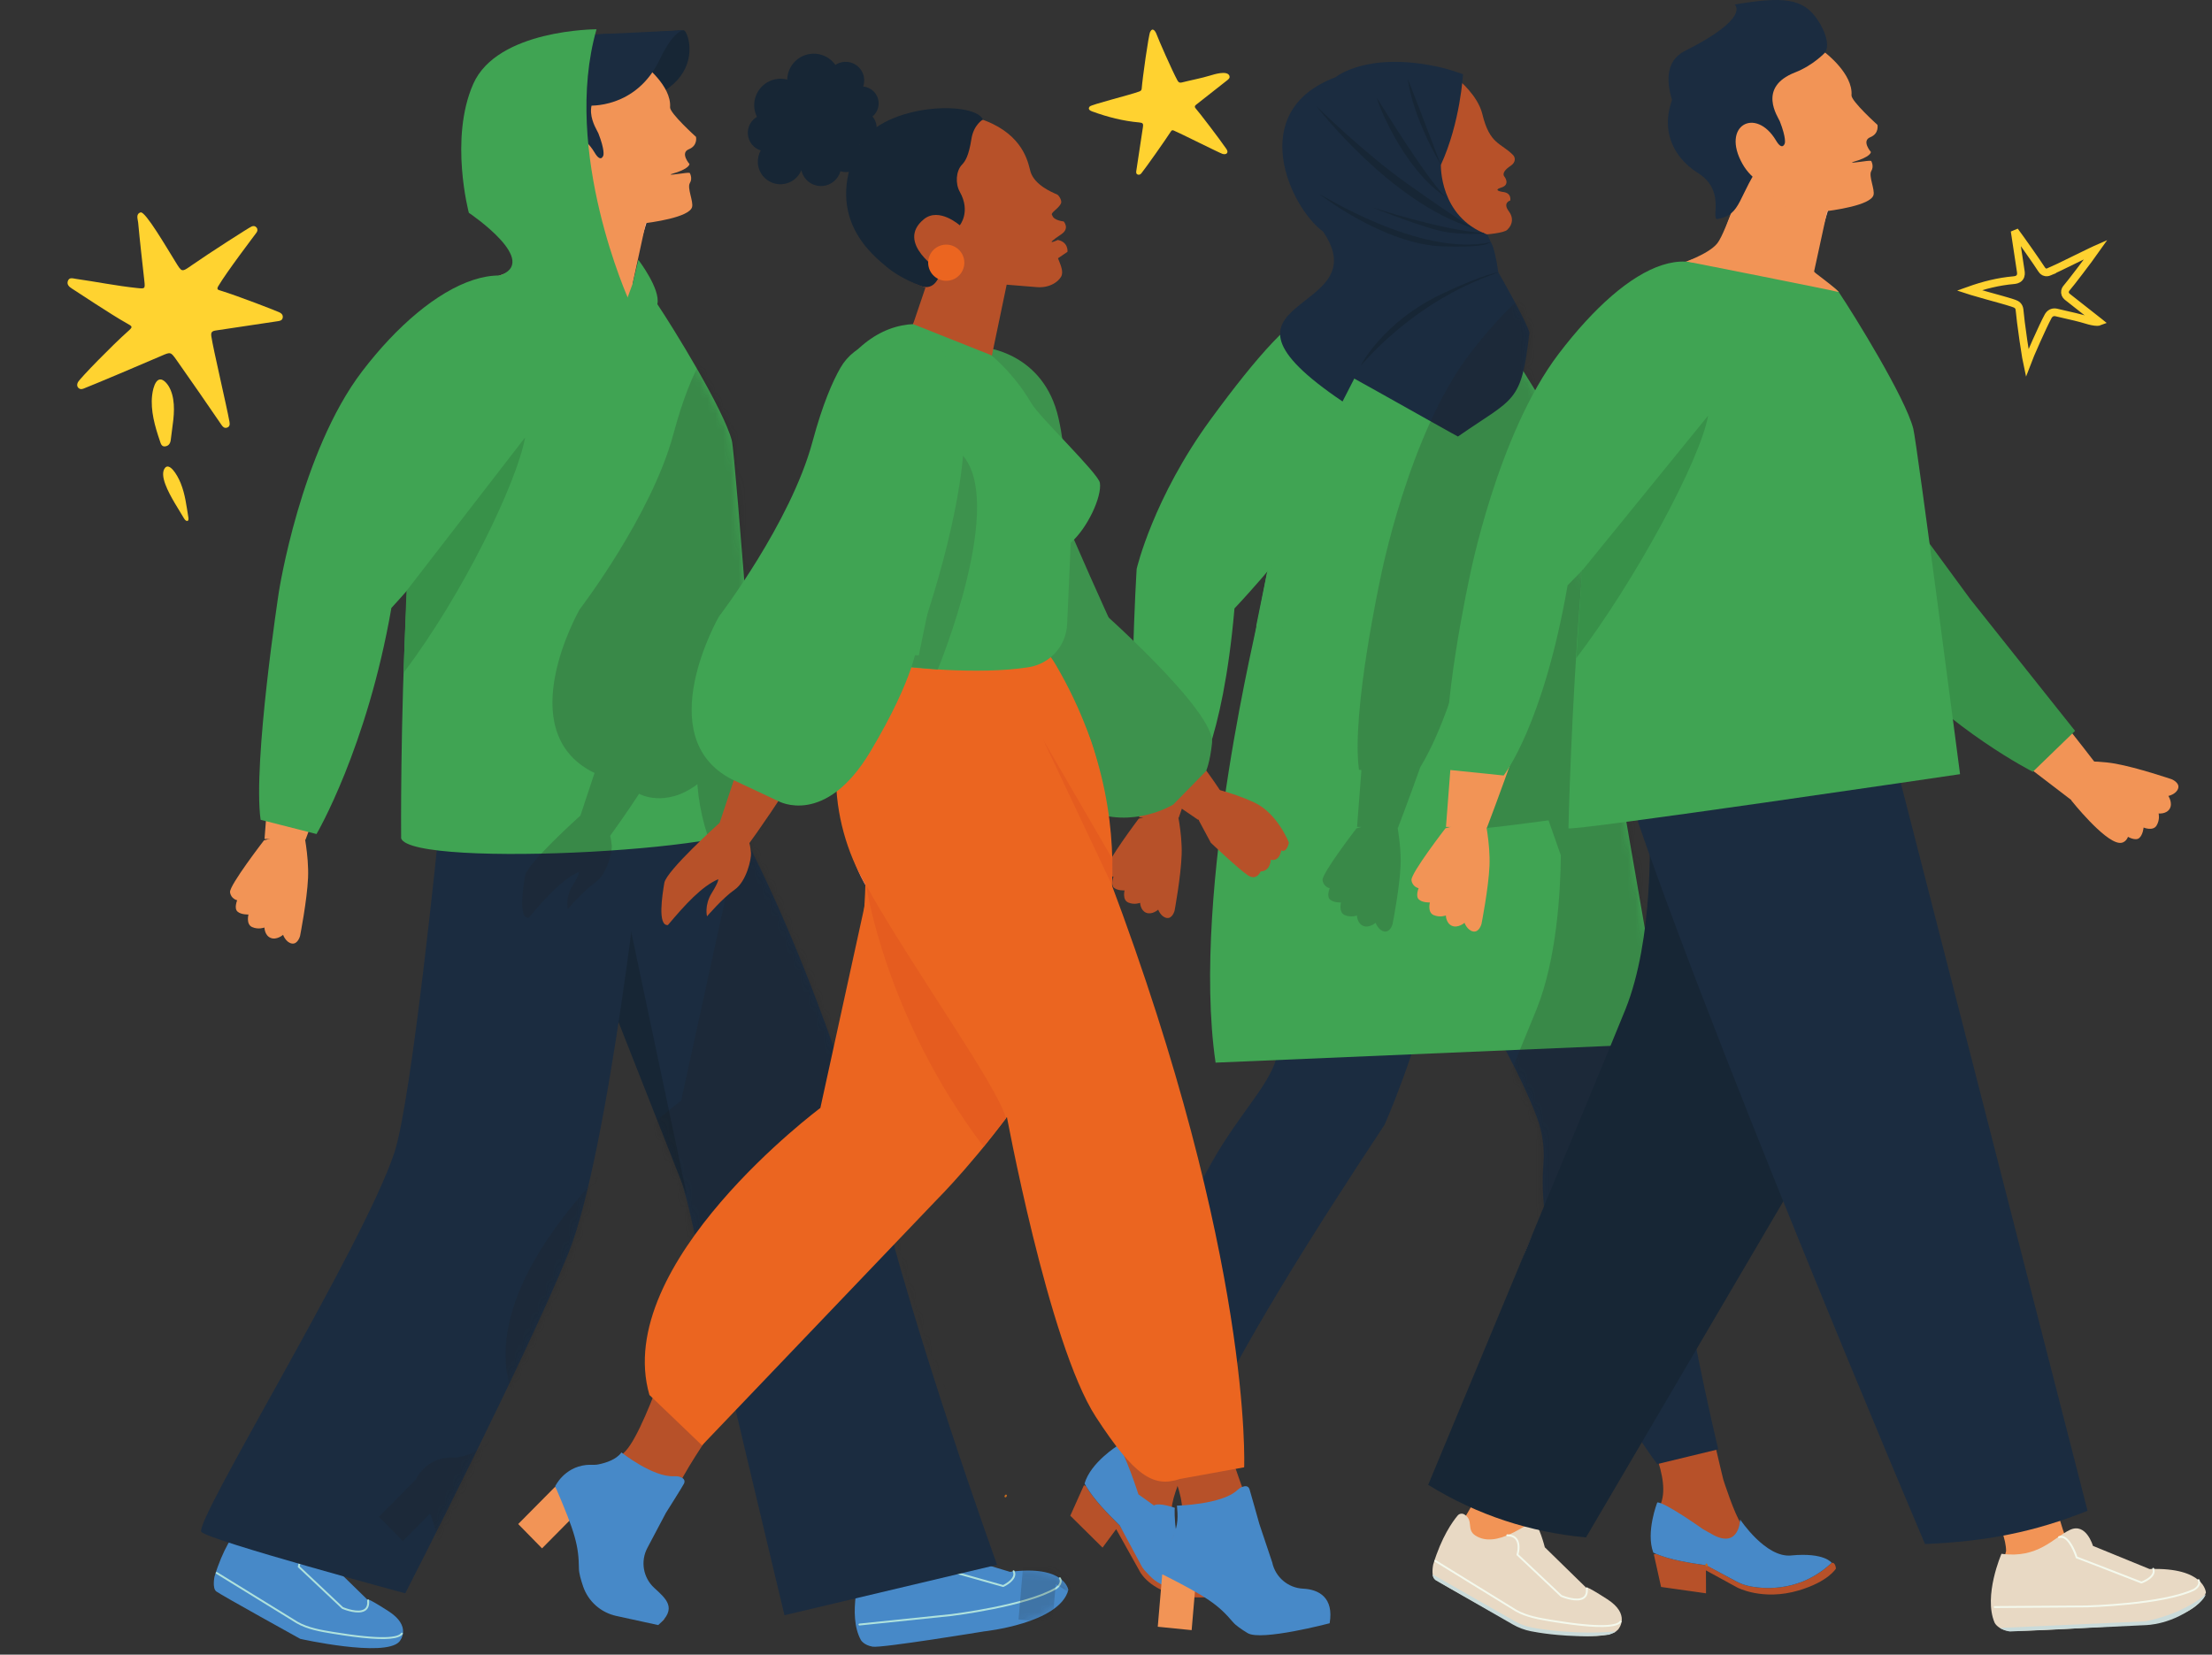<svg width="286" height="214" viewBox="0 0 286 214" fill="none" xmlns="http://www.w3.org/2000/svg">
<rect x="0" y="0" width="286" height="214" fill="#333333" stroke="none"/>
<g clip-path="url(#clip0_11_809)">
<path d="M98.816 154.071C99.238 155.737 97.726 166.327 100.254 173.169C103.171 181.059 113.144 196.335 113.141 202.148C113.141 202.148 113.905 208.62 115.598 210.346C117.288 212.07 118.967 211.401 120.842 211.167C123.235 210.868 129.501 208.916 129.501 208.916L134.681 207.861C134.681 207.861 138.658 206.038 135.816 205.122C133.153 204.263 128.847 206.125 127.87 205.078C126.988 204.132 122.306 201.06 122.306 201.06C121.275 200.605 117.288 179.024 112.92 153.926C112.92 153.926 100.37 111.045 89.903 99.791C79.437 88.537 70.298 108.007 70.298 108.007L98.819 154.073L98.816 154.071Z" fill="#F29456"/>
<path d="M32.676 200.862C32.676 200.862 30.004 199.239 32.635 197.068C35.266 194.897 33.757 196.688 36.439 193.099C38.389 190.491 40.537 180.745 41.52 175.857C42.399 171.48 43.809 167.22 45.784 163.215C48.099 158.521 51.533 153.404 56.171 151.138C57.21 150.631 57.91 149.554 58.864 148.759L74.576 149.376C74.576 149.376 72.088 156.296 68.803 159.056C65.907 161.486 47.924 186.723 42.276 198.131C41.028 200.651 42.909 205.13 43.042 205.701C43.23 206.503 44.966 206.727 45.342 207.247C45.342 207.247 46.903 206.876 48.719 209.695C50.09 211.825 38.178 210.292 36.866 207.409C35.554 204.525 34.43 201.955 32.679 200.862H32.676Z" fill="#F29456"/>
<path d="M111.338 203.16C111.338 203.16 109.504 208.801 111.304 212.101C111.304 212.101 111.664 212.762 112.822 212.965C113.98 213.169 127.25 210.987 127.25 210.987C127.25 210.987 137.004 209.964 138.13 205.629C138.13 205.629 137.693 202.358 130.583 203.286L123.016 201.007C123.016 201.007 121.848 198.041 119.847 199.237C117.846 200.434 116.135 203.353 111.338 203.16Z" fill="#4789C8"/>
<path d="M111.135 210.223C111.068 210.229 111.009 210.182 111.001 210.115C110.993 210.049 111.042 209.989 111.109 209.982L123.018 208.75C123.114 208.739 132.664 207.569 136.466 205.31C136.497 205.29 137.294 204.76 136.929 204.176C136.893 204.12 136.911 204.042 136.968 204.009C137.024 203.973 137.101 203.991 137.135 204.047C137.528 204.678 136.955 205.285 136.595 205.519C132.747 207.806 123.142 208.981 123.044 208.994L111.132 210.226L111.135 210.223Z" fill="#AFE2DD"/>
<path d="M129.714 205.244C129.699 205.244 129.683 205.244 129.67 205.238C126.769 204.418 121.233 202.857 121.04 202.821C120.999 202.813 120.966 202.785 120.948 202.749C120.94 202.728 120.122 200.796 119.176 200.415C118.97 200.333 118.779 200.331 118.594 200.413C118.533 200.439 118.461 200.413 118.432 200.349C118.406 200.287 118.432 200.215 118.497 200.187C118.743 200.079 119.001 200.079 119.268 200.187C120.225 200.572 121.002 202.255 121.151 202.597C121.943 202.8 128.994 204.793 129.694 204.992C129.892 204.894 130.776 204.428 130.985 203.831C131.052 203.636 131.041 203.451 130.946 203.266C130.915 203.206 130.941 203.132 131 203.101C131.059 203.07 131.134 203.096 131.165 203.155C131.288 203.399 131.306 203.654 131.216 203.911C130.949 204.678 129.804 205.21 129.758 205.231C129.745 205.236 129.732 205.241 129.719 205.241L129.714 205.244Z" fill="#AFE2DD"/>
<path d="M30.896 197.562C30.238 198.346 28.805 200.345 27.735 203.9C27.735 203.9 27.421 205.392 27.956 205.814C28.489 206.238 38.819 211.954 38.819 211.954C38.819 211.954 49.666 214.387 51.613 212.337C51.798 212.141 53.228 210.307 50.245 208.386C46.942 206.259 47.6 206.979 47.6 206.979L42.168 201.67C42.168 201.67 41.376 198.532 40.681 198.442C39.987 198.352 35.982 201.968 33.175 200.137C31.997 199.368 33.003 198.215 31.776 197.428C31.491 197.243 31.112 197.302 30.894 197.562H30.896Z" fill="#4789C8"/>
<path d="M46.749 208.5C45.738 208.703 44.316 208.101 44.243 208.07C44.231 208.065 44.218 208.057 44.208 208.047L38.543 202.707C38.51 202.673 38.497 202.625 38.51 202.581C38.513 202.568 38.886 201.39 38.404 200.713C38.188 200.407 37.821 200.245 37.311 200.235C37.244 200.235 37.19 200.178 37.193 200.111C37.193 200.045 37.249 199.991 37.316 199.993C37.906 200.006 38.338 200.201 38.603 200.574C39.084 201.254 38.842 202.295 38.762 202.583L44.354 207.856C44.56 207.941 46.36 208.651 47.135 208.083C47.415 207.877 47.528 207.509 47.477 206.995C47.469 206.928 47.518 206.869 47.585 206.861C47.652 206.853 47.711 206.902 47.719 206.969C47.78 207.576 47.634 208.019 47.279 208.278C47.124 208.392 46.942 208.464 46.744 208.502L46.749 208.5Z" fill="#AFE2DD"/>
<path d="M51.026 211.854C49.627 212.135 46.952 211.942 42.932 211.276C41.507 211.039 39.732 210.746 38.348 209.941L27.948 203.533C27.892 203.497 27.874 203.422 27.91 203.366C27.946 203.309 28.02 203.291 28.077 203.327L38.474 209.735C39.817 210.517 41.566 210.807 42.973 211.039C49.63 212.142 51.482 211.736 51.865 211.203C51.904 211.149 51.981 211.137 52.035 211.175C52.089 211.214 52.102 211.291 52.063 211.345C51.893 211.582 51.549 211.751 51.026 211.857V211.854Z" fill="#AFE2DD"/>
<path d="M50.764 152.87C50.764 152.87 54.63 148.906 55.621 142.347C57.66 128.85 57.817 116.81 57.123 108.862C56.647 103.396 59.726 98.251 65.074 97.024L79.396 93.739C79.396 93.739 81.328 127.706 68.209 152.888C57.596 173.26 50.762 152.87 50.762 152.87H50.764Z" fill="#C4671F"/>
<path d="M88.959 96.01C90.935 98.883 101.43 113.108 113.115 151.612C118.149 172.622 128.919 202.38 128.919 202.38L101.43 208.898C101.43 208.898 91.889 169.129 89.242 157.037C87.282 148.078 79.643 128.359 72.379 118.636C51.644 90.879 76.361 88.368 88.957 96.01H88.959Z" fill="#1B2C40"/>
<path d="M42.055 191.754L47.57 193.802C54.944 179.549 60.168 167.748 66.586 158.405C67.823 156.605 68.901 154.704 69.807 152.718C74.326 142.794 86.794 113.002 82.532 94.953L64.04 90.174C64.04 90.174 54.44 100.676 57.077 114.813C60.454 132.945 57.36 146.964 55.942 149.531C51.562 157.466 44.323 159.545 42.055 191.757V191.754Z" fill="#1B2C40"/>
<path d="M88.816 154.626L79.321 130.537C79.591 129.503 80.353 124.77 80.926 122.556C81.06 122.036 81.281 118.525 81.305 119.06L88.816 154.626Z" fill="#172635"/>
<path d="M83.29 106.78C83.29 106.78 78.789 149.109 73.441 162.21C67.772 176.097 52.398 206.066 52.398 206.066C52.398 206.066 27.174 199.265 26.042 198.131C24.908 196.997 46.939 161.232 50.983 149.101C53.249 142.3 56.745 107.346 56.745 107.346L83.29 106.78Z" fill="#1B2C40"/>
<path d="M88.362 3.908C89.173 3.736 93.003 15.244 71.743 13.917L83.136 4.243L88.362 3.908Z" fill="#172635"/>
<path d="M84.836 24.759L80.818 37.829L68.595 35.596L74.982 19.221L84.836 24.759Z" fill="#FEC0B1"/>
<path d="M64.405 35.696C64.405 35.696 68.104 34.513 69.287 33.026C70.47 31.539 73.181 22.994 73.181 22.994L83.535 28.682L81.796 36.689L85.178 41.409C85.178 41.409 86.776 48.91 80.448 46.119C74.12 43.328 64.402 35.696 64.402 35.696H64.405Z" fill="#F29456"/>
<path d="M69.223 29.893C68.518 29.593 70.293 26.136 66.776 23.931C63.368 21.794 61.076 17.41 64.827 11.808C68.33 6.574 76.61 13.411 76.61 13.411L79.303 21.768L75.298 22.203C71.862 26.833 72.536 29.402 69.223 29.896V29.893Z" fill="#1B2C40"/>
<path d="M83.221 8.356C83.221 8.356 84.792 8.914 82.472 6.267C81.353 4.991 81.364 3.721 75.167 4.755C75.167 4.755 73.739 3.8 65.084 8.15C59.937 10.738 65.598 19.789 67.527 21.166C69.457 22.542 73.168 23.036 73.168 23.036C73.168 23.036 74.828 15.437 83.221 8.353V8.356Z" fill="#1B2C40"/>
<path d="M83.221 8.356C83.221 8.356 86.845 11.085 86.637 13.873C86.58 14.629 89.991 17.701 89.991 17.701C89.991 17.701 90.243 18.827 89.067 19.301C87.892 19.774 89.139 21.204 89.139 21.204C89.139 21.204 89.253 21.829 86.747 22.529C86.41 22.763 88.828 22.259 89.175 22.362C89.175 22.362 89.587 23.033 89.199 23.668C88.81 24.301 89.687 26.068 89.479 26.788C89.096 28.105 84.394 28.767 82.57 28.972C80.746 29.178 78.014 28.291 78.014 28.291C78.014 28.291 76.075 26.933 75.967 25.803C75.967 25.803 73.796 24.985 72.541 22.755C69.734 17.77 74.257 15.321 76.878 19.73C77.721 21.15 78.014 20.085 78.014 20.085C78.014 20.085 78.228 19.439 77.364 17.235C77.15 16.692 74.403 12.847 79.35 10.918C81.688 10.005 83.221 8.356 83.221 8.356Z" fill="#F29456"/>
<path d="M88.121 86.053L110.991 102.811L112.925 97.199C112.925 97.199 102.867 84.566 98.577 80.903C94.287 77.243 93.306 76.245 93.306 76.245C93.306 76.245 87.889 80.762 86.92 83.89C86.662 84.718 87.419 85.544 88.121 86.053Z" fill="#F29456"/>
<path d="M109.126 97.077C109.126 97.077 112.56 96.707 115.441 97.16C118.319 97.612 122.795 99.032 122.795 99.032C122.795 99.032 123.873 99.446 123.644 100.203C123.415 100.959 122.401 101.195 122.401 101.195C122.401 101.195 123.024 102.109 122.61 102.847C122.193 103.583 121.19 103.485 121.19 103.485C121.19 103.485 121.406 104.277 120.956 105.054C120.506 105.831 119.284 105.345 119.284 105.345C119.284 105.345 119.219 106.309 118.738 106.721C118.257 107.132 117.288 106.587 117.288 106.587C117.288 106.587 117.02 107.482 116.14 107.387C114.121 107.168 109.887 102.055 109.887 102.055L109.126 97.075V97.077Z" fill="#F29456"/>
<path d="M110.163 93.029L104.812 98.431C104.812 98.431 94.143 93.302 85.703 84.117C82.691 80.84 70.141 66.329 70.141 66.329L80.842 56.12L96.252 76.258L110.16 93.027L110.163 93.029Z" fill="#389149"/>
<path d="M69.526 36.933C69.526 36.933 60.616 38.361 72.865 59.18C84.489 78.943 86.017 78.205 86.017 78.205L90.989 68.849C90.989 68.849 88.051 60.011 82.935 50.365C77.819 40.719 75.211 35.112 69.529 36.93L69.526 36.933Z" fill="#F29456"/>
<path d="M93.24 84.865L66.602 85.117L66.09 72.69L94.878 61.437L93.24 84.865Z" fill="#F29456"/>
<path d="M94.06 109.424C94.503 119.062 92.856 118.97 82.313 118.97C71.769 118.97 65.385 118.147 61.575 109.941C52.323 90.009 71.412 87.83 81.955 87.83C92.499 87.83 93.708 101.761 94.06 109.424Z" fill="#1B2C40"/>
<path d="M66.409 38.724C66.409 38.724 60.601 31.82 49.051 53.036C38.088 73.171 39.506 74.102 39.506 74.102L50.085 73.552C50.085 73.552 56.151 66.483 61.789 57.133C67.427 47.783 70.892 42.659 66.409 38.724Z" fill="#F29456"/>
<path d="M36.121 83.54L34.202 108.501L39.495 108.614C39.495 108.614 46.428 90.474 47.245 84.892C48.063 79.311 48.388 77.953 48.388 77.953C48.388 77.953 41.682 75.769 38.515 76.61C37.677 76.834 36.501 80.954 36.123 83.537L36.121 83.54Z" fill="#F29456"/>
<path d="M39.2 107.248C39.2 107.248 39.953 110.621 39.83 113.532C39.704 116.444 38.796 121.051 38.796 121.051C38.796 121.051 38.505 122.167 37.728 122.026C36.949 121.882 36.602 120.904 36.602 120.904C36.602 120.904 35.763 121.627 34.984 121.295C34.204 120.966 34.189 119.955 34.189 119.955C34.189 119.955 33.425 120.259 32.604 119.901C31.784 119.544 32.126 118.273 32.126 118.273C32.126 118.273 31.161 118.317 30.698 117.887C30.235 117.458 30.667 116.431 30.667 116.431C30.667 116.431 29.847 116.259 29.744 115.382C29.641 114.502 34.13 108.686 34.13 108.686L39.2 107.251V107.248Z" fill="#F29456"/>
<path d="M93.777 99.802L61.184 93.366L66.097 85.996L89.713 87.609L93.777 99.802Z" fill="#1B2C40"/>
<path d="M51.865 108.419C51.865 108.419 51.335 48.421 59.201 40.136C69.829 28.942 84.09 37.991 84.99 39.334C86.932 42.227 93.602 53 94.626 57C95.091 58.821 98.592 105.839 98.592 105.839C100.241 109.916 53.246 112.421 51.862 108.422L51.865 108.419Z" fill="#40A453"/>
<path d="M33.695 106.024L40.923 107.866C40.923 107.866 47.451 96.78 50.605 78.627C50.605 78.627 76.32 50.945 72.348 41.628C67.582 30.441 55.816 36.242 46.826 48.02C38.852 58.466 36.056 76.549 36.056 76.549C36.056 76.549 32.671 98.634 33.695 106.022V106.024Z" fill="#40A453"/>
<path d="M52.179 87.005L52.557 76.425L67.893 56.572C66.864 62.358 59.813 76.965 52.179 87.007V87.005Z" fill="#389149"/>
<path d="M65.354 35.375C65.354 35.375 84.425 39.141 84.99 39.331C84.99 39.331 84.803 38.929 80.456 35.74C77.85 33.829 70.478 33.307 65.354 35.375Z" fill="#F29456"/>
<path d="M76.023 13.652C76.023 13.652 82.228 14.19 85.325 7.648C87.105 3.89 88.363 3.908 88.363 3.908L76.325 4.484C76.325 4.484 75.645 4.328 76.021 13.655L76.023 13.652Z" fill="#1B2C40"/>
<path d="M81.338 38.891C81.338 38.891 72.592 19.658 77.127 3.787C77.127 3.787 64.302 3.779 61.184 10.863C58.067 17.947 60.619 27.521 60.619 27.521C60.619 27.521 70.177 33.947 64.405 35.693C58.635 37.44 81.338 38.888 81.338 38.888V38.891Z" fill="#40A453"/>
<path d="M81.086 38.639L81.796 36.689L82.534 33.6C82.534 33.6 85.43 37.379 84.991 39.331C84.551 41.283 81.086 38.639 81.086 38.639Z" fill="#40A453"/>
<path d="M198.206 87.572L221.39 100.214L222.483 94.795C222.483 94.795 211.636 84.374 207.222 81.525C202.808 78.674 201.779 77.877 201.779 77.877C201.779 77.877 197.337 82.718 196.827 85.725C196.694 86.522 197.493 87.189 198.203 87.572H198.206Z" fill="#B75129"/>
<path d="M218.961 95.152C218.961 95.152 222.087 94.385 224.8 94.447C227.514 94.509 231.82 95.268 231.82 95.268C231.82 95.268 232.867 95.517 232.749 96.245C232.63 96.973 231.725 97.315 231.725 97.315C231.725 97.315 232.414 98.082 232.121 98.815C231.828 99.545 230.889 99.581 230.889 99.581C230.889 99.581 231.187 100.286 230.868 101.058C230.549 101.829 229.361 101.534 229.361 101.534C229.361 101.534 229.42 102.431 229.027 102.871C228.633 103.308 227.671 102.928 227.671 102.928C227.671 102.928 227.535 103.787 226.709 103.807C224.818 103.854 220.278 99.658 220.278 99.658L218.961 95.154V95.152Z" fill="#B75129"/>
<path d="M219.419 91.288L215.149 96.937C215.149 96.937 204.665 93.521 195.739 86.085C192.555 83.43 179.174 71.587 179.174 71.587L187.791 60.838L204.508 77.527L219.422 91.288H219.419Z" fill="#40A453"/>
<path d="M201.992 107.326C202.419 116.63 198.684 118.125 188.508 118.125C178.332 118.125 172.511 113.667 168.836 105.747C159.905 86.507 178.33 84.403 188.508 84.403C198.687 84.403 201.655 99.931 201.992 107.329V107.326Z" fill="#172635"/>
<path d="M162.079 144.454C162.079 144.454 165.718 140.853 165.891 134.45C166.505 111.509 165.651 91.283 165.651 91.283L182.901 85.063C182.901 85.063 188.781 117.373 179.202 143.055C171.452 163.831 162.079 144.454 162.079 144.454Z" fill="#C4671F"/>
<path d="M142.871 193.805C142.871 193.805 139.564 192.432 141.619 189.857C144.044 186.819 145.248 187.989 146.948 185.139C148.561 182.441 150.367 173.147 150.935 168.368C151.445 164.088 152.746 159.337 154.336 155.332C156.201 150.638 159.164 145.588 163.452 143.052C164.411 142.484 164.615 141.509 165.469 140.67L180.635 140.053C180.635 140.053 178.775 146.903 175.827 149.812C173.229 152.374 157.873 178.045 153.317 189.458C152.312 191.979 151.362 194.214 151.488 195.693C151.555 196.485 152.44 201 152.841 201.468C152.841 201.468 153.176 202.841 155.138 205.414C156.623 207.358 149.027 204.089 147.543 201.414C146.058 198.741 145.557 197.478 142.871 193.805Z" fill="#B75129"/>
<path d="M200.544 144.524C200.858 146.152 198.815 156.276 200.876 163.01C203.25 170.773 217.593 188.218 214.658 194.659C214.658 194.659 212.695 198.803 214.231 200.557C215.766 202.312 216.793 200.532 219.715 202.018C221.791 203.076 224.859 204.547 224.859 204.547L232.782 204.637C232.782 204.637 236.861 202.968 234.173 201.928C231.655 200.953 229.083 202.435 225.124 197.062C224.26 195.891 222.817 191.364 222.817 191.364C222.817 191.364 217.415 169.819 214.143 145.161C214.143 145.161 207.947 104.294 198.481 92.87C189.015 81.447 174.186 101.487 174.186 101.487L200.544 144.521V144.524Z" fill="#B75129"/>
<path d="M197.511 91.139C199.255 94.017 209.377 105.332 214.457 142.944C216.787 165.561 222.163 187.441 222.163 187.441L214.269 189.352C214.269 189.352 198.136 168.072 199.553 150.611C199.723 148.536 199.453 146.452 198.715 144.505C196.785 139.404 191.78 128.927 179.225 112.619C158.822 86.12 185.789 83.08 197.508 91.139H197.511Z" fill="#1B2C40"/>
<path d="M147.584 182.971L154.943 186.165C160.144 174.683 169.803 159.391 178.999 145.493C178.999 145.493 195.747 108.641 185.013 83.165L164.864 80.958C164.864 80.958 160.849 89.061 163.198 103.743C165.16 116.02 165.662 134.762 165.014 136.928C162.819 144.269 150.714 150.064 147.589 182.971H147.584Z" fill="#1B2C40"/>
<path d="M193.213 132.869L185.427 121.152C187.724 115.058 187.96 107.771 189.048 102.73C189.157 102.223 189.684 101.57 189.676 102.087L193.213 132.869Z" fill="#0A1926"/>
<path d="M158.289 205.591C153.016 206.21 149.863 204.873 148.384 203.304C147.895 202.787 147.417 201.673 147.116 201.027L144.78 197.305C143.09 195.626 141.446 193.941 140.417 192.207C140.248 192.125 140.15 192.081 140.15 192.081L138.383 196.027L142.552 200.155L144.314 197.768L147.303 203.113C147.303 203.113 148.271 205.302 151.843 206.226C154.909 207.018 158.487 206.298 158.487 206.298C158.487 206.298 158.752 205.812 158.287 205.588L158.289 205.591Z" fill="#B75129"/>
<path d="M153.974 201.691C151.733 200.794 151.834 195.091 151.9 195.011C151.9 195.011 149.871 194.275 149.194 194.702L147.193 193.267C147.193 193.267 145.349 187.562 144.521 186.96C144.521 186.96 141.015 189.131 140.228 191.868C140.289 191.981 140.354 192.092 140.418 192.202C141.447 193.936 143.09 195.621 144.78 197.3L147.494 202.337C147.795 202.983 148.217 203.327 148.706 203.847C150.182 205.416 153.055 206.226 158.326 205.606C159.01 204.145 158.195 203.384 153.971 201.691H153.974Z" fill="#4789C8"/>
<path d="M130 193.522C130 193.522 130.021 193.489 130.064 193.427" stroke="#C56A1D" stroke-width="0.257" stroke-miterlimit="10" stroke-linecap="round"/>
<path d="M236.823 202.121C232.962 205.764 228.522 205.56 226.4 205.182C225.7 205.056 225.026 204.814 224.399 204.475L220.661 202.45C218.303 202.111 215.98 201.738 214.12 200.961C213.932 200.997 213.832 201.02 213.832 201.02L214.768 205.241L220.579 206.064L220.569 203.099L224.617 205.313C224.617 205.313 227.91 207.075 232.568 205.691C236.403 204.552 237.376 202.867 237.376 202.867C237.376 202.867 237.327 202.023 236.823 202.121Z" fill="#B75129"/>
<path d="M231.575 201.172C228.28 201.486 224.996 196.521 224.996 196.521C224.996 196.521 224.906 200.215 221.629 198.576L220.188 197.771C220.188 197.771 215.306 194.294 214.282 194.304C214.282 194.304 212.765 198.139 213.765 200.804C213.881 200.858 213.999 200.909 214.118 200.958C215.977 201.738 218.303 202.108 220.659 202.448L224.396 204.472C225.021 204.811 225.695 205.056 226.397 205.179C228.52 205.557 232.959 205.761 236.82 202.118C236.82 202.118 235.92 200.755 231.573 201.169L231.575 201.172Z" fill="#4789C8"/>
<path d="M220.661 202.45C220.661 202.45 220.654 202.412 220.636 202.337" stroke="#C56A1D" stroke-width="0.257" stroke-miterlimit="10" stroke-linecap="round"/>
<path d="M189.364 28.353C189.364 28.371 186.689 41.318 186.689 41.318L176.814 35.741L180.32 26.697C181.388 23.654 184.395 23.89 186.859 25.971L189.367 28.353H189.364Z" fill="#40A453"/>
<path d="M176.449 82.968C176.449 82.968 159.627 51.151 168.818 40.23C178.428 28.811 192.575 40.623 194.957 44.713C196.765 47.823 201.4 54.85 201.588 56.057C201.868 57.849 199.968 61.937 197.82 63.802L197.027 80.364C197.027 80.364 176.506 83.078 176.449 82.965V82.968Z" fill="#40A453"/>
<path d="M202.228 90.033L169.121 94.895L174.754 80.704L197.048 79.518L202.228 90.033Z" fill="#172635"/>
<path d="M162.41 81.007C163.231 78.514 153.863 114.824 157.168 137.432L215.257 134.965L201.55 56.002L168.458 51.279L162.408 81.007H162.41Z" fill="#40A453"/>
<path d="M176.727 42.045C176.727 42.045 171.622 34.989 159.01 54.603C147.041 73.218 148.34 74.213 148.34 74.213L158.565 74.427C158.565 74.427 164.903 68.048 170.986 59.444C177.07 50.837 180.768 46.148 176.727 42.045Z" fill="#40A453"/>
<path d="M148.721 79.745L147.293 105.709L152.404 105.76C152.404 105.76 157.639 90.934 158.366 85.537C159.094 80.141 159.39 78.824 159.39 78.824C159.39 78.824 152.893 76.789 149.847 77.638C149.04 77.862 148.767 78.906 148.721 79.745Z" fill="#B75129"/>
<path d="M152.103 104.44C152.103 104.44 152.87 107.687 152.782 110.498C152.695 113.31 151.869 117.767 151.869 117.767C151.869 117.767 151.602 118.85 150.848 118.719C150.094 118.588 149.75 117.649 149.75 117.649C149.75 117.649 148.95 118.356 148.193 118.045C147.437 117.734 147.411 116.762 147.411 116.762C147.411 116.762 146.678 117.063 145.881 116.726C145.083 116.389 145.4 115.159 145.4 115.159C145.4 115.159 144.469 115.213 144.019 114.801C143.568 114.39 143.972 113.397 143.972 113.397C143.972 113.397 143.177 113.24 143.069 112.394C142.961 111.548 147.226 105.884 147.226 105.884L152.106 104.44H152.103Z" fill="#B75129"/>
<path d="M147.249 101.413L154.246 101.528C154.246 101.528 158.076 96.404 159.612 78.687C159.612 78.687 181.393 55.897 177.89 46.349C173.846 35.329 168.975 37.256 156.584 54.168C149.089 64.401 146.966 73.568 146.966 73.568C146.966 73.568 145.655 94.388 147.249 101.41V101.413Z" fill="#40A453"/>
<path d="M163.83 74.044L159.735 95.262L175.403 59.354L163.83 74.044Z" fill="#40A453"/>
<path d="M188.58 10.327C188.58 10.327 191.076 12.344 191.654 14.739C192.619 18.733 194.065 18.443 195.641 20.063C195.932 20.361 196.012 20.987 195.32 21.445C193.936 22.355 194.53 22.862 194.53 22.862C194.53 22.862 195.32 23.88 194.106 24.259C192.85 24.649 194.391 24.835 194.391 24.835C194.921 24.917 195.345 25.187 195.279 25.925C195.279 25.925 194.232 26.208 195.088 27.332C195.659 28.078 195.652 28.994 194.872 29.73C194.093 30.465 186.721 30.9 184.388 29.413C182.055 27.929 182.695 26.437 182.695 26.437C182.695 26.437 182.101 27.901 179.835 25.146C177.569 22.391 180.089 19.747 181.818 20.243C183.547 20.74 188.58 10.33 188.58 10.33V10.327Z" fill="#B75129"/>
<path d="M189.159 9.602C189.159 9.602 188.824 15.827 186.299 21.321C186.299 21.321 186.08 28.024 192.276 30.321C192.276 30.321 197.478 39.183 185.846 40.044C179.055 40.546 177.211 44.839 177.211 44.839L173.584 51.923C153.353 38.254 178.438 40.785 171.073 29.956C166.819 26.856 160.993 14.36 172.686 9.985C172.686 9.985 176.622 6.672 185.794 8.606C186.808 8.82 187.96 9.172 189.164 9.604L189.159 9.602Z" fill="#1B2C40"/>
<path d="M186.296 21.318C186.296 21.318 182.333 10.929 182.024 10.211C182.024 10.211 182.399 14.573 186.296 21.318Z" fill="#172635"/>
<path d="M187.181 25.662C187.181 25.662 185.918 25.384 178.053 12.708C177.808 12.43 181.167 21.85 187.181 25.662Z" fill="#172635"/>
<path d="M190.486 29.503C179.843 26.29 170.181 13.704 170.181 13.704C170.181 13.704 176.27 19.721 181.893 23.713C188.989 28.754 190.486 29.5 190.486 29.5V29.503Z" fill="#172635"/>
<path d="M191.85 30.205C191.899 30.202 191.899 30.133 191.85 30.13C186.433 29.798 177.425 26.814 177.425 26.814C177.425 26.814 184.39 29.657 187.168 30.043C189.105 30.313 190.927 30.261 191.85 30.205Z" fill="#172635"/>
<path d="M192.753 31.324C183.562 33.31 170.618 24.991 170.642 25.141C170.642 25.141 178.919 31.605 186.494 31.862C191.099 32.016 192.336 31.631 192.773 31.373C192.799 31.358 192.784 31.319 192.753 31.324Z" fill="#172635"/>
<path d="M192.747 31.337C192.747 31.337 193.226 31.802 193.727 35.218C193.727 35.218 197.413 41.628 197.743 43.012C196.691 52.254 195.855 51.346 188.506 56.455C188.431 56.47 168.164 44.97 167.758 44.977C162.719 45.078 192.745 31.337 192.745 31.337H192.747Z" fill="#1B2C40"/>
<path d="M193.776 35.218C182.345 39.092 176.023 47.354 175.94 47.264C175.94 47.264 178.796 41.612 186.494 37.978C192.071 35.344 193.776 35.218 193.776 35.218Z" fill="#172635"/>
<mask id="mask0_11_809" style="mask-type:alpha" maskUnits="userSpaceOnUse" x="26" y="3" width="113" height="211">
<path d="M76.945 4.454L77.983 4.404C78.153 4.393 78.315 4.386 78.47 4.381L88.362 3.908H88.402C88.97 4.025 90.571 8.666 86.082 11.62C86.456 12.329 86.695 13.098 86.637 13.873C86.581 14.63 89.991 17.7 89.991 17.7C89.991 17.7 90.243 18.828 89.067 19.301C87.892 19.774 89.14 21.204 89.14 21.204C89.142 21.219 89.222 21.837 86.747 22.528C86.411 22.762 88.829 22.259 89.176 22.361C89.181 22.37 89.584 23.037 89.198 23.668C88.81 24.301 89.688 26.068 89.48 26.788C89.155 27.904 85.727 28.547 83.579 28.843L83.306 29.733L81.803 36.659L82.534 33.6C82.536 33.602 85.43 37.379 84.99 39.331L84.989 39.332L84.99 39.333C86.933 42.227 93.602 52.999 94.626 56.999C94.821 57.765 95.549 66.486 96.33 76.351L110.16 93.025L110.162 93.028L109.817 93.376C111.214 95.071 112.286 96.402 112.717 96.941C113.598 96.958 114.546 97.02 115.44 97.16C118.315 97.612 122.785 99.03 122.795 99.033C122.795 99.033 123.872 99.447 123.644 100.203C123.415 100.959 122.401 101.196 122.401 101.196C122.401 101.196 123.024 102.109 122.609 102.848C122.193 103.583 121.189 103.485 121.189 103.485C121.189 103.485 121.406 104.278 120.956 105.055C120.51 105.824 119.309 105.355 119.284 105.346C119.283 105.363 119.215 106.314 118.738 106.722C118.262 107.129 117.306 106.598 117.288 106.588C117.288 106.588 117.02 107.483 116.141 107.388C114.129 107.17 109.918 102.093 109.888 102.056L109.878 101.996L104.895 98.345L104.812 98.43C104.766 98.408 101.772 96.963 97.717 94.251C98.225 100.934 98.592 105.824 98.593 105.838C98.859 106.497 97.854 107.112 95.978 107.668C100.481 116.286 106.614 130.192 113.115 151.612C118.149 172.622 128.919 202.381 128.919 202.381L128.168 202.559L130.583 203.286C130.704 203.27 130.823 203.258 130.94 203.244C130.924 203.189 130.948 203.128 131 203.101C131.059 203.07 131.134 203.096 131.165 203.155C131.175 203.175 131.183 203.195 131.191 203.215C134.255 202.901 135.97 203.416 136.929 204.048C136.938 204.032 136.951 204.019 136.968 204.009C137.024 203.973 137.101 203.991 137.135 204.048C137.182 204.123 137.214 204.198 137.235 204.272C138.026 204.922 138.128 205.61 138.131 205.629C137.007 209.951 127.303 210.982 127.25 210.987C127.25 210.987 113.982 213.169 112.822 212.966C111.682 212.766 111.315 212.12 111.305 212.102C110.458 210.549 110.417 208.479 110.609 206.722L101.43 208.898C101.413 208.829 91.887 169.119 89.242 157.037C88.994 155.902 88.654 154.595 88.235 153.156L79.978 132.205C78.226 143.732 75.925 156.125 73.441 162.21C67.772 176.098 52.398 206.066 52.398 206.066C52.374 206.06 48.869 205.115 44.421 203.872L47.516 206.896C47.528 206.884 47.541 206.875 47.558 206.869C47.562 206.866 47.568 206.864 47.577 206.863C47.58 206.863 47.582 206.862 47.585 206.861C47.61 206.858 47.634 206.865 47.654 206.876C47.877 206.943 48.523 207.277 50.245 208.386C53.229 210.307 51.798 212.141 51.613 212.337C49.672 214.38 38.889 211.969 38.819 211.953C38.819 211.953 28.488 206.238 27.956 205.814C27.421 205.391 27.735 203.899 27.735 203.899C28.303 202.015 28.973 200.569 29.574 199.508C27.62 198.872 26.283 198.373 26.042 198.131C24.911 196.991 46.939 161.232 50.982 149.102C52.87 143.435 55.608 118.226 56.47 109.972C53.829 109.644 52.111 109.139 51.862 108.421L51.865 108.418C51.865 108.418 51.764 96.784 52.32 83.054L52.555 76.456C51.343 77.827 50.605 78.627 50.605 78.627C47.451 96.779 40.923 107.866 40.923 107.866L39.875 107.599C39.636 108.233 39.5 108.601 39.495 108.614L39.454 108.613C39.66 109.864 39.904 111.781 39.83 113.532C39.704 116.444 38.796 121.051 38.796 121.051C38.795 121.056 38.504 122.166 37.728 122.025C36.955 121.882 36.607 120.919 36.602 120.904C36.59 120.914 35.757 121.624 34.983 121.295C34.209 120.968 34.189 119.968 34.188 119.955C34.17 119.963 33.415 120.254 32.605 119.901C31.784 119.544 32.126 118.273 32.126 118.273C32.126 118.273 31.161 118.316 30.698 117.887C30.235 117.457 30.667 116.431 30.667 116.431C30.645 116.426 29.846 116.246 29.744 115.382C29.641 114.502 34.13 108.686 34.13 108.686L34.741 108.512L34.201 108.501L34.378 106.198L33.695 106.024V106.022C32.672 98.634 36.057 76.549 36.057 76.549C36.065 76.496 38.864 58.451 46.826 48.021C52.461 40.639 59.185 35.605 64.594 35.63C64.64 35.614 64.693 35.595 64.753 35.573C69.773 33.674 60.618 27.521 60.618 27.521C60.618 27.521 58.067 17.947 61.185 10.863C64.293 3.801 77.049 3.787 77.127 3.787C77.064 4.009 77.004 4.231 76.945 4.454Z" fill="#40A453"/>
</mask>
<g mask="url(#mask0_11_809)">
<path d="M92.78 18.38C95.515 12.426 107.899 11.968 109.093 14.512C109.09 14.514 109.074 14.525 109.046 14.543C109.47 14.687 109.887 14.855 110.292 15.05C114.631 17.141 114.983 20.477 115.251 21.303C115.799 22.985 117.936 23.891 118.659 24.2C118.932 24.315 119.295 25 119.205 25.282C118.968 26.034 117.688 26.566 118.061 26.926C118.251 27.584 119.529 27.695 119.529 27.695C119.53 27.696 120.349 28.596 119.235 29.344C116.717 31.037 118.733 30.107 118.77 30.09C120.171 30.365 120.021 31.623 120.021 31.623L118.793 32.459C119.12 33.311 119.573 34.221 119.177 34.874C118.945 35.255 118.601 35.536 118.243 35.742C117.577 36.122 116.797 36.258 116.03 36.189L112.156 35.874C111.947 36.876 111.689 38.111 111.424 39.381L110.526 44.237C112.762 44.814 117.431 46.768 118.862 53.153C119.064 54.051 119.223 54.925 119.349 55.771C121.657 58.227 124.104 60.823 124.21 61.501C124.472 63.175 122.831 66.849 120.864 68.847C122.482 72.608 124.745 77.611 125.337 78.917C129.205 82.449 139.066 91.812 138.71 95.15C138.476 97.348 138.076 98.433 137.962 98.71C138.77 99.816 139.377 100.708 139.732 101.246C140.911 101.569 142.538 102.085 144.145 102.827C147.187 104.234 148.648 108.044 148.648 108.044C148.644 108.066 148.383 109.404 147.658 109.032C147.658 109.032 147.478 110.529 146.306 110.243C146.305 110.26 146.285 111.712 145.001 111.758C145.001 111.758 144.495 113.013 143.355 112.268C142.22 111.522 138.581 108.079 138.553 108.052L137.03 105.212C137.03 105.212 137.013 105.152 136.985 105.046L136.936 105.099L133.825 102.98L133.702 103.106C133.702 103.106 130.013 105.406 125.379 104.644C125.814 107.872 125.898 110.878 125.772 113.583C143.984 162.213 142.864 188.823 142.864 188.823L141.769 189.022C142.069 189.888 142.347 190.673 142.597 191.367H142.599C142.948 191.226 143.391 191.169 143.556 191.66C143.638 191.9 144.816 196.111 144.816 196.111L144.813 196.113L146.493 201.126C146.897 203.03 148.536 204.426 150.48 204.519C152.566 204.619 154.475 205.702 153.917 208.994C153.917 208.994 145.06 211.331 143.316 210.271C142.519 209.787 141.78 209.275 141.431 208.864C140.076 207.272 139.01 206.323 136.499 204.888L136.073 209.884L131.693 209.445L132.27 202.69L132.363 202.699C132.321 202.677 132.278 202.655 132.235 202.633C132.234 202.596 132.14 200.441 133.553 197.947C134.432 196.393 134.27 194.909 134.172 193.785C134.172 193.785 134.415 193.776 134.819 193.751C134.715 192.771 134.431 191.675 134.009 190.492C130.879 191.291 128.434 189.603 123.688 182.304C118.176 173.826 113.162 148.614 112.19 143.528C112.15 143.582 112.109 143.635 112.068 143.689L112.069 143.691L112.04 143.727C107.282 150.075 103.092 154.246 103.092 154.246L72.944 185.802C71.907 187.366 70.986 188.85 70.228 190.212C70.445 190.353 70.585 190.568 70.455 190.902C70.362 191.139 68.119 194.686 68.094 194.726L65.699 199.256C64.789 200.977 65.153 203.099 66.586 204.416C67.933 205.655 69.268 206.752 67.861 208.469C67.826 208.562 67.759 208.641 67.651 208.706C67.495 208.874 67.314 209.049 67.103 209.229L61.684 208.048C59.69 207.613 58.06 206.173 57.398 204.242C57.097 203.359 56.858 202.495 56.852 201.954C56.829 199.865 56.618 198.454 55.609 195.742L52.082 199.308L49 196.161L53.772 191.344L53.838 191.412C53.819 191.369 53.801 191.324 53.782 191.28C53.791 191.26 54.933 188.827 57.795 188.525C58.194 188.484 58.728 188.527 59.148 188.486C59.24 188.47 59.351 188.45 59.48 188.424C59.49 188.422 59.502 188.417 59.513 188.414V188.416C60.323 188.244 61.702 187.825 62.348 186.902C62.352 186.906 62.426 186.963 62.556 187.06C62.682 186.934 62.814 186.799 62.947 186.65C63.939 185.541 65.181 182.882 66.385 179.871L65.967 179.47C61.067 162.505 87.953 142.434 88.072 142.345L88.07 142.342L93.749 116.392C93.813 115.431 93.861 114.471 93.889 113.523C93.603 113.025 93.339 112.509 93.097 111.978C91.453 108.685 90.443 105.104 90.164 101.428C86.014 104.566 82.64 102.668 82.64 102.668L82.629 102.663C81.001 105.154 79.588 107.134 78.894 108.089C78.987 108.465 79.057 108.892 79.098 109.376C79.159 110.12 78.53 113.05 76.978 114.125C75.427 115.203 73.416 117.567 73.416 117.567C73.416 117.567 73.04 116.139 74.025 114.552C74.997 112.987 74.858 112.775 74.853 112.77C72.724 113.701 70.625 116.001 68.353 118.701L68.352 118.696C66.996 118.811 67.628 114.817 67.895 113.238C68.165 111.664 74.932 105.577 74.982 105.532C74.982 105.532 74.999 105.526 75.03 105.517L76.875 99.965L76.595 99.834C66.101 94.4 74.81 79.051 74.952 78.801L74.963 78.802C74.96 78.8 74.957 78.8 74.954 78.798C74.954 78.798 84.225 66.701 87.052 56.186C88.359 51.33 89.654 48.378 90.673 46.609C91.226 45.648 91.993 44.843 92.903 44.246C94.642 42.597 96.483 41.63 98.347 41.209L101.256 36.117C100.335 35.837 98.08 34.76 96.815 33.719C94.75 32.019 88.706 27.252 92.78 18.38ZM74.952 78.801H74.949L74.954 78.798C74.954 78.798 74.953 78.799 74.952 78.801Z" fill="#1E1E1E" fill-opacity="0.2"/>
</g>
<path d="M158.096 102.75C158.096 102.75 152.144 93.248 144.846 88.037C137.549 82.828 136.389 81.454 136.389 81.454L134.794 90.676L142.706 97.711L154.935 106.042L158.096 102.75Z" fill="#B75129"/>
<path d="M141.811 78.488C141.811 78.488 157.152 91.944 156.71 96.093C156.435 98.68 155.933 99.727 155.933 99.727L151.702 104.049C151.702 104.049 146.488 107.303 140.669 104.792C134.851 102.282 134.066 86.393 134.066 86.393L141.811 78.488Z" fill="#3D924D"/>
<path d="M155.984 101.767C155.984 101.767 159.102 102.364 162.145 103.771C165.188 105.178 166.649 108.988 166.649 108.988C166.649 108.988 166.389 110.351 165.658 109.975C165.658 109.975 165.478 111.472 164.305 111.187C164.305 111.187 164.293 112.656 163.001 112.702C163.001 112.702 162.495 113.957 161.355 113.211C160.216 112.463 156.553 108.995 156.553 108.995L155.03 106.155C155.03 106.155 153.703 101.561 155.987 101.765L155.984 101.767Z" fill="#B75129"/>
<path d="M137.112 94.609C139.504 104.502 135.813 122.479 125.637 122.479C115.461 122.479 109.19 113.931 109.19 103.753C109.19 93.575 115.582 84.034 125.637 85.621C132.304 86.673 135.031 85.994 137.112 94.609Z" fill="#F190B0"/>
<path d="M132.713 144.989C132.968 146.627 135.623 157.456 137.436 164.26C139.527 172.105 155.622 191.135 152.455 197.465C152.455 197.465 149.806 201.136 151.275 202.944C152.743 204.752 153.505 202.077 155.879 204.338C158.253 206.599 160.91 210.838 160.91 210.838L168.277 209.699C168.277 209.699 173.712 208.899 171.063 207.762C168.581 206.697 165.836 205.369 164.99 204.274C164.226 203.283 161.947 195.955 161.947 195.955C161.947 195.955 151.144 168.429 148.769 143.666C148.769 143.666 142.133 102.711 133.089 90.953C124.045 79.196 111.739 105.633 111.739 105.633L132.711 144.989H132.713Z" fill="#B75129"/>
<path d="M73.578 195.15C73.578 195.15 71.525 192.197 74.239 190.332C76.952 188.467 78.064 190.816 80.947 187.593C83.831 184.37 88.836 168.044 88.836 168.044C88.836 168.044 91.776 153.459 104.192 148.394C105.224 147.972 105.998 147.018 106.983 146.334L122.039 148.255C122.039 148.255 119.063 154.699 115.67 157.073C112.681 159.167 92.568 181.947 87.254 193.028C85.636 196.403 84.427 198.653 82.562 201.959C82.171 202.651 82.897 205.763 83.216 206.293C83.216 206.293 86.994 209.03 85.577 209.693C84.064 210.401 76.674 207.947 75.658 205.063C74.64 202.18 75.615 199.214 73.58 195.145L73.578 195.15Z" fill="#B75129"/>
<path d="M104.851 148.106C104.851 148.106 108.732 144.95 109.864 138.645C110.805 133.395 112.91 108.588 112.621 100.272C112.567 98.737 110.721 96.789 112.218 96.447L132.814 91.725C132.814 91.725 134.678 124.513 122.015 148.821C111.77 168.488 104.848 148.106 104.848 148.106H104.851Z" fill="#B75129"/>
<path d="M70.082 200.251L67 197.105L71.772 192.287L74.85 195.433L70.082 200.251Z" fill="#F29456"/>
<path d="M112.938 88.844C112.938 88.844 108.058 97.662 110.325 102.48C114.566 111.495 108.992 136.161 108.992 136.161L127.893 134.731L129.316 129.259L132.292 135.07L140.842 128.74C140.842 128.74 149.863 108.854 136.544 86.04C129.097 73.285 112.943 88.844 112.943 88.844H112.938Z" fill="#EB6520"/>
<path d="M130.02 143.572C130.02 143.572 135.546 173.801 141.688 183.249C146.704 190.963 149.15 192.411 152.551 191.279L160.864 189.767C160.864 189.767 161.999 162.874 143.483 113.752C136.492 95.201 128.274 88.31 128.274 88.31C122.383 89.192 107.716 89.83 108.1 101.204C108.267 106.202 109.79 111.064 112.431 115.31L130.02 143.574V143.572Z" fill="#EB6520"/>
<path d="M106.073 143.289C106.073 143.289 79.056 163.412 83.967 180.414L90.768 186.932L121.092 155.191C121.092 155.191 144.227 132.187 143.481 111.972C141.78 65.872 115.281 101.202 115.281 101.202L106.07 143.286L106.073 143.289Z" fill="#EB6520"/>
<path d="M86.094 195.67C86.094 195.67 88.362 192.081 88.455 191.845C88.643 191.361 88.267 191.122 87.907 191.006C87.671 190.929 87.418 190.906 87.171 190.921C84.442 191.089 80.347 187.845 80.347 187.845C79.702 188.768 78.323 189.188 77.513 189.36C77.513 189.36 77.513 189.36 77.513 189.357C77.502 189.36 77.49 189.365 77.479 189.368C77.351 189.393 77.24 189.414 77.147 189.429C76.728 189.471 76.193 189.427 75.794 189.468C72.921 189.772 71.782 192.223 71.782 192.223C74.398 198.293 74.82 199.896 74.853 202.898C74.858 203.438 75.097 204.302 75.398 205.184C76.059 207.116 77.69 208.557 79.684 208.991L85.103 210.172C87.642 208.001 86.122 206.772 84.586 205.359C83.154 204.042 82.788 201.92 83.699 200.199L86.094 195.67Z" fill="#4789C8"/>
<path d="M154.073 210.827L149.693 210.388L150.269 203.633L154.65 204.073L154.073 210.827Z" fill="#F29456"/>
<path d="M162.816 197.054C162.816 197.054 161.638 192.843 161.556 192.604C161.391 192.112 160.949 192.169 160.599 192.31C160.367 192.403 160.159 192.547 159.979 192.717C157.991 194.595 152.172 194.728 152.172 194.728C152.27 195.852 152.432 197.337 151.552 198.89C150.127 201.406 150.235 203.577 150.235 203.577C156.133 206.561 157.484 207.52 159.431 209.807C159.781 210.218 160.519 210.73 161.317 211.214C163.06 212.274 171.917 209.938 171.917 209.938C172.475 206.646 170.566 205.563 168.48 205.462C166.536 205.37 164.897 203.973 164.493 202.069L162.814 197.056L162.816 197.054Z" fill="#4789C8"/>
<path d="M143.717 114.351L134.884 95.679L143.813 111.061C143.813 111.061 143.797 113.376 143.717 114.351Z" fill="#E55C1F"/>
<path d="M130.069 144.634C128.999 140.454 117.851 125.023 111.994 114.508C111.994 114.508 114.412 131.433 127.165 148.294L130.069 144.634Z" fill="#E55C1F"/>
<path d="M127.312 44.949C127.312 44.949 134.956 45.595 136.862 54.096C138.768 62.597 137.009 68.974 137.009 68.974L127.312 44.946V44.949Z" fill="#3D924D"/>
<path d="M136.404 83.926C139.555 83.458 140.991 82.992 143.483 80.183C143.483 80.183 138.681 69.622 137.438 66.345C135.195 60.434 130.187 76.011 136.407 83.926H136.404Z" fill="#3D924D"/>
<path d="M130.637 34.516C130.637 34.534 127.924 47.519 127.924 47.519L118.049 41.942L121.478 31.813C122.545 28.77 125.627 30.089 128.091 32.173L130.635 34.519L130.637 34.516Z" fill="#B75129"/>
<path d="M125.4 35.01C126.221 35.987 127.399 36.594 128.67 36.697L134.03 37.132C134.797 37.201 135.576 37.065 136.242 36.684C136.6 36.478 136.944 36.198 137.176 35.818C137.572 35.164 137.119 34.254 136.793 33.402L138.02 32.566C138.02 32.566 138.171 31.308 136.77 31.033C136.77 31.033 134.694 31.995 137.235 30.287C138.349 29.539 137.528 28.638 137.528 28.638C137.528 28.638 136.25 28.528 136.06 27.869C135.687 27.509 136.968 26.977 137.204 26.226C137.294 25.943 136.932 25.258 136.659 25.143C135.936 24.834 133.799 23.928 133.251 22.246C132.983 21.421 132.631 18.084 128.291 15.993C123.391 13.629 116.876 15.101 114.126 18.709C112.055 21.426 109.133 27.679 113.023 32.445C116.912 37.212 121.362 37.608 121.362 37.608L120.433 34.439L121.408 34.572C122.298 34.693 123.16 34.207 123.515 33.384L123.692 32.973L125.403 35.007L125.4 35.01Z" fill="#B75129"/>
<path d="M127.093 15.455C127.093 15.455 125.889 16.119 125.599 17.973C125.259 20.144 124.809 20.852 124.395 21.279C123.582 22.12 123.51 23.763 124.089 24.792C125.557 27.395 124.091 29.139 124.091 29.139C124.091 29.139 121.414 26.757 119.459 28.347C115.693 31.411 121.596 35.094 121.596 35.094C121.596 35.094 121.257 37.275 119.554 37.129C118.972 37.077 116.254 35.845 114.816 34.662C112.75 32.962 106.705 28.195 110.78 19.324C113.514 13.369 125.9 12.911 127.093 15.455Z" fill="#172635"/>
<path d="M111.603 11.191C111.708 10.89 111.757 10.56 111.731 10.221C111.634 8.899 110.481 7.906 109.159 8.004C108.732 8.035 108.341 8.176 108.009 8.397C107.233 7.296 105.844 6.712 104.447 7.029C102.886 7.384 101.823 8.755 101.787 10.288C101.275 10.157 100.727 10.139 100.177 10.265C98.333 10.684 97.178 12.521 97.6 14.367C97.659 14.632 97.751 14.879 97.867 15.113C97.108 15.563 96.625 16.415 96.694 17.356C96.769 18.362 97.453 19.175 98.358 19.466C98.083 19.952 97.944 20.52 97.988 21.119C98.106 22.732 99.511 23.941 101.121 23.823C102.266 23.738 103.204 23.005 103.611 22.012C103.881 23.26 105.033 24.152 106.345 24.055C107.477 23.972 108.382 23.175 108.665 22.141C108.938 22.233 109.231 22.274 109.537 22.251C110.746 22.161 111.657 21.109 111.567 19.898C111.533 19.445 111.364 19.033 111.101 18.702C111.171 18.702 111.24 18.702 111.312 18.697C112.521 18.607 113.432 17.554 113.342 16.343C113.306 15.852 113.108 15.412 112.809 15.067C113.337 14.63 113.653 13.951 113.599 13.215C113.519 12.127 112.66 11.286 111.608 11.191H111.603Z" fill="#172635"/>
<path d="M122.883 36.252C124.139 35.956 124.918 34.697 124.621 33.44C124.324 32.183 123.065 31.405 121.808 31.701C120.552 31.998 119.773 33.257 120.07 34.514C120.366 35.771 121.626 36.549 122.883 36.252Z" fill="#EB6520"/>
<path d="M96.437 109.656C96.437 109.656 105.949 96.965 108.519 88.374C111.088 79.782 112.012 78.241 112.012 78.241L102.772 79.715L98.675 89.477L92.409 108.332C92.352 108.491 92.46 108.661 92.627 108.681L96.439 109.654L96.437 109.656Z" fill="#B75129"/>
<path d="M122.687 47.215C122.687 47.215 115.431 42.786 111.711 50.984C107.992 59.179 105.18 79.721 105.18 79.721L114.42 78.247L122.849 63.979C122.849 63.979 129.727 51.334 122.684 47.218L122.687 47.215Z" fill="#FAE9CD"/>
<path d="M116.464 86.136C116.464 86.136 100.48 56.136 110.309 45.783C118.244 37.423 128.556 43.972 133.382 52.198C134.416 53.96 142.022 61.239 142.21 62.446C142.49 64.238 140.589 68.326 138.441 70.191L137.976 80.724C137.852 83.515 135.79 85.835 133.035 86.285C126.517 87.353 116.508 86.216 116.467 86.136H116.464Z" fill="#40A453"/>
<path d="M121.251 86.576C121.251 86.576 130.352 64.596 124.189 58.595L118.797 84.752L112.758 84.667L114.45 85.976L121.251 86.576Z" fill="#3D924D"/>
<path d="M112.845 44.303C111.083 44.8 109.586 45.965 108.673 47.552C107.654 49.322 106.358 52.272 105.051 57.128C102.224 67.644 92.954 79.741 92.954 79.741C98.459 82.828 108.099 84.129 117.828 85.395C117.828 85.395 136.212 37.711 112.845 44.303Z" fill="#40A453"/>
<path d="M92.954 79.741C92.954 79.741 84.015 95.298 94.595 100.777L100.64 103.612C100.64 103.612 106.685 107.012 112.542 97.189C118.399 87.365 118.586 83.209 118.586 83.209L92.949 79.744L92.954 79.741Z" fill="#40A453"/>
<path d="M86.353 119.644C88.625 116.943 90.724 114.644 92.853 113.713C92.853 113.713 93.01 113.908 92.025 115.495C91.04 117.082 91.415 118.51 91.415 118.51C91.415 118.51 93.427 116.146 94.978 115.068C96.529 113.993 97.159 111.063 97.098 110.32C96.665 105.193 92.982 106.474 92.982 106.474C92.982 106.474 86.166 112.601 85.895 114.181C85.628 115.76 84.995 119.755 86.351 119.639L86.353 119.644Z" fill="#B75129"/>
<path d="M128.24 45.97L118.054 41.916L118.826 40.602L128.415 43.341L128.24 45.97Z" fill="#B75129"/>
<mask id="mask1_11_809" style="mask-type:alpha" maskUnits="userSpaceOnUse" x="129" y="8" width="109" height="199">
<path d="M172.687 9.986C172.687 9.986 176.622 6.673 185.795 8.607C186.807 8.82 187.957 9.172 189.158 9.603C189.157 9.623 189.134 10.046 189.057 10.755C189.81 11.47 191.235 13.004 191.654 14.738C192.619 18.733 194.065 18.442 195.642 20.063C195.932 20.361 196.012 20.986 195.32 21.444C193.936 22.355 194.53 22.862 194.53 22.862C194.544 22.88 195.309 23.884 194.105 24.258C192.851 24.649 194.392 24.834 194.392 24.834C194.921 24.917 195.346 25.187 195.279 25.925C195.279 25.925 194.232 26.208 195.089 27.332C195.66 28.078 195.651 28.993 194.872 29.729C194.607 29.98 193.577 30.191 192.243 30.308C192.254 30.312 192.265 30.318 192.276 30.322C192.276 30.322 192.501 30.707 192.754 31.325C192.784 31.321 192.798 31.356 192.773 31.372C192.776 31.377 192.778 31.382 192.78 31.387C192.901 31.569 193.308 32.359 193.728 35.219C193.728 35.22 193.729 35.221 193.73 35.224C193.759 35.22 193.774 35.219 193.776 35.219C193.763 35.224 193.749 35.228 193.735 35.233C193.925 35.563 197.422 41.667 197.742 43.013C197.499 45.153 197.264 46.748 196.96 48.001C198.995 51.276 201.452 55.184 201.588 56.056C201.603 56.155 201.612 56.261 201.614 56.374L205.435 78.382L219.422 91.289H219.419L219.144 91.652C220.64 93.042 221.792 94.137 222.257 94.582C223.073 94.489 223.957 94.429 224.8 94.448C227.514 94.51 231.82 95.268 231.82 95.268C231.844 95.274 232.865 95.526 232.748 96.246C232.63 96.974 231.725 97.316 231.725 97.316C231.735 97.328 232.412 98.088 232.121 98.815C231.828 99.546 230.889 99.582 230.889 99.582C230.889 99.582 231.187 100.287 230.868 101.058C230.549 101.83 229.36 101.534 229.36 101.534C229.36 101.534 229.42 102.432 229.026 102.872C228.634 103.307 227.679 102.931 227.671 102.928C227.67 102.932 227.533 103.788 226.709 103.808C224.818 103.854 220.278 99.659 220.278 99.659L220.261 99.599L215.216 96.848L215.149 96.937C215.149 96.937 212.222 95.983 208.144 93.986L215.258 134.965L213.255 135.05C213.679 137.544 214.083 140.173 214.457 142.945C216.787 165.563 222.163 187.443 222.163 187.443L221.897 187.506C222.47 189.978 222.816 191.365 222.816 191.365C222.823 191.385 224.1 195.383 224.969 196.825C224.991 196.646 224.996 196.53 224.996 196.523C225.026 196.569 228.296 201.486 231.576 201.173L231.573 201.17C235.887 200.759 236.807 202.099 236.82 202.12C232.959 205.762 228.52 205.559 226.397 205.181C226.223 205.151 226.051 205.111 225.88 205.066C226.052 205.112 226.225 205.152 226.4 205.183C228.523 205.561 232.962 205.764 236.823 202.122C237.327 202.024 237.376 202.868 237.376 202.868C237.367 202.883 236.386 204.558 232.568 205.692C227.94 207.067 224.659 205.336 224.618 205.314L220.569 203.099L220.579 206.065L214.769 205.242L213.832 201.021C213.832 201.021 213.933 200.997 214.12 200.961C214.329 201.049 214.544 201.13 214.764 201.208C214.543 201.13 214.328 201.047 214.118 200.96C214 200.911 213.881 200.859 213.766 200.805C212.765 198.14 214.282 194.305 214.282 194.305C214.396 194.304 214.557 194.346 214.753 194.421C215.256 193.087 215.088 191.327 214.479 189.302L214.27 189.354C214.27 189.354 205.295 177.515 201.321 164.253C201.145 163.816 200.994 163.401 200.875 163.01C200.573 162.023 200.361 160.962 200.215 159.866C199.587 156.754 199.309 153.626 199.554 150.613C199.723 148.537 199.453 146.454 198.715 144.506C197.947 142.477 196.692 139.598 194.67 135.839L182.49 136.356C180.604 141.949 179.012 145.464 178.999 145.494C169.803 159.392 160.144 174.684 154.943 186.167L154.777 186.094C154.216 187.311 153.723 188.441 153.317 189.459C152.48 191.556 151.684 193.456 151.513 194.887C151.748 194.959 151.9 195.012 151.9 195.012C151.834 195.092 151.733 200.795 153.974 201.693H153.971C158.194 203.385 159.009 204.147 158.325 205.608C158.324 205.608 158.322 205.608 158.32 205.608C158.739 205.839 158.487 206.299 158.487 206.299C158.442 206.308 154.89 207.014 151.844 206.227C148.271 205.304 147.304 203.115 147.304 203.115L144.314 197.77L142.553 200.157L138.383 196.029L140.15 192.083C140.153 192.084 140.251 192.128 140.418 192.209C141.447 193.942 143.09 195.628 144.78 197.307L144.799 197.336L144.78 197.302C143.09 195.623 141.447 193.937 140.418 192.204C140.354 192.093 140.289 191.983 140.228 191.87C141.015 189.133 144.521 186.961 144.521 186.961C144.605 187.023 144.699 187.137 144.801 187.293C145.52 186.889 146.185 186.421 146.949 185.14C147.242 184.65 147.541 183.941 147.838 183.082L147.584 182.971H147.589C150.689 150.325 162.626 144.362 164.957 137.101L157.168 137.432C153.863 114.825 163.231 78.515 162.41 81.007H162.408L163.843 73.952C161.392 76.823 159.62 78.68 159.612 78.688C158.082 96.341 154.274 101.492 154.246 101.529L153.85 101.522C153.014 104.022 152.404 105.76 152.404 105.76L152.365 105.759C152.578 106.964 152.835 108.809 152.782 110.498C152.695 113.309 151.869 117.767 151.869 117.767C151.864 117.786 151.595 118.848 150.849 118.718C150.104 118.589 149.758 117.671 149.75 117.649C149.741 117.657 148.945 118.354 148.193 118.044C147.442 117.735 147.412 116.774 147.412 116.761C147.412 116.761 146.678 117.062 145.881 116.725C145.086 116.389 145.399 115.164 145.4 115.159C145.4 115.159 144.469 115.213 144.019 114.801C143.573 114.394 143.965 113.415 143.973 113.397C143.973 113.397 143.177 113.239 143.069 112.393C142.963 111.547 147.208 105.907 147.227 105.883L147.8 105.713L147.293 105.709L147.528 101.418L147.25 101.414V101.411C145.655 94.388 146.967 73.569 146.967 73.569C146.972 73.547 149.098 64.389 156.584 54.169C160.122 49.341 163.047 45.733 165.515 43.3C165.325 38.586 176.266 37.593 171.073 29.957C166.819 26.857 160.993 14.361 172.687 9.986ZM224.399 204.475C224.572 204.569 224.749 204.654 224.929 204.732C224.748 204.653 224.57 204.567 224.396 204.473L222.219 203.294L224.399 204.475ZM216.189 201.634C217.543 201.98 219.025 202.212 220.524 202.429V202.428C219.026 202.211 217.544 201.979 216.189 201.634ZM215.596 201.474C215.605 201.477 215.615 201.479 215.624 201.482C215.614 201.479 215.603 201.476 215.593 201.473L215.596 201.474ZM129.959 193.353C130 193.295 130.081 193.282 130.139 193.323C130.196 193.364 130.21 193.444 130.169 193.502C130.148 193.531 130.133 193.554 130.123 193.569C130.118 193.576 130.115 193.582 130.112 193.586C130.111 193.587 130.111 193.589 130.11 193.589L130.109 193.59C130.072 193.65 129.993 193.669 129.933 193.632C129.872 193.595 129.853 193.515 129.891 193.455L129.892 193.453C129.892 193.451 129.894 193.449 129.896 193.447C129.898 193.442 129.903 193.436 129.908 193.427C129.92 193.41 129.936 193.385 129.959 193.353Z" fill="#172635"/>
</mask>
<g mask="url(#mask1_11_809)">
<path d="M212.78 0.584C218.977 -0.45 221.667 -0.308 223.567 2.655C225.45 5.587 224.497 6.778 224.479 6.801C224.502 6.818 228.102 9.539 227.895 12.318C227.839 13.07 231.208 16.109 231.248 16.146C231.248 16.146 231.501 17.273 230.325 17.746C229.15 18.22 230.397 19.649 230.397 19.649C230.4 19.666 230.477 20.283 228.005 20.974C227.668 21.205 230.084 20.704 230.433 20.807C230.433 20.807 230.844 21.478 230.456 22.113C230.068 22.746 230.945 24.513 230.736 25.233C230.412 26.35 226.985 26.992 224.837 27.288L224.557 28.203L223.054 35.131L223.127 35.233C224.509 36.27 225.28 36.893 225.71 37.262C225.985 37.48 226.169 37.657 226.248 37.776C228.19 40.669 234.86 51.443 235.884 55.442C236.058 56.125 236.947 62.547 237.992 70.318L243.237 77.474L256.799 94.525L256.447 94.864C257.809 96.588 258.852 97.941 259.271 98.487C260.152 98.523 261.098 98.604 261.989 98.762C264.842 99.271 269.255 100.77 269.302 100.786C269.302 100.786 270.372 101.224 270.125 101.975C269.88 102.728 268.862 102.941 268.862 102.941C268.862 102.941 269.467 103.868 269.035 104.596C268.603 105.324 267.602 105.205 267.602 105.205C267.602 105.205 267.802 106.002 267.337 106.769C266.875 107.529 265.68 107.035 265.66 107.026C265.659 107.037 265.572 107.991 265.086 108.39C264.597 108.791 263.641 108.228 263.641 108.228C263.638 108.236 263.351 109.117 262.476 109.004C260.462 108.744 256.336 103.543 256.336 103.543L256.327 103.482L251.425 99.731L251.338 99.817C251.338 99.817 246.604 97.418 241 93.025C241.558 97.28 241.929 100.125 241.929 100.125C241.929 100.125 238.873 100.576 234.264 101.25L258.414 195.393C257.218 195.87 256.04 196.3 254.868 196.69C255.052 197.295 255.222 197.829 255.377 198.287C255.628 198.128 255.877 197.984 256.127 197.865C258.234 196.867 259.111 199.931 259.111 199.931L266.427 202.925C266.549 202.921 266.669 202.919 266.787 202.917C266.776 202.861 266.807 202.803 266.861 202.78C266.926 202.755 266.995 202.788 267.021 202.85C267.029 202.87 267.035 202.891 267.042 202.912C270.12 202.893 271.778 203.57 272.672 204.291C272.683 204.275 272.698 204.261 272.716 204.251C272.777 204.221 272.849 204.247 272.88 204.306C272.922 204.389 272.948 204.471 272.962 204.551C273.689 205.282 273.716 205.981 273.716 205.981C273.676 206.091 273.629 206.198 273.577 206.303C273.619 206.269 273.662 206.237 273.703 206.202C273.616 206.439 273.413 206.825 272.837 207.337C272.813 207.357 272.787 207.376 272.763 207.396C272.417 207.728 272.007 208.019 271.555 208.279C268.621 210.178 266.021 210.169 265.858 210.187H265.843L257.132 210.594C254.951 210.718 252.502 210.843 250.652 210.898L248.366 211.004C247.793 210.924 247.417 210.732 247.055 210.544L247.077 210.542C246.559 210.225 246.397 209.863 246.394 209.855C244.921 206.406 247.273 200.983 247.284 200.957L247.281 200.954C247.449 200.977 247.614 200.995 247.775 201.01C247.838 200.754 247.879 200.603 247.881 200.595C247.881 200.017 247.755 199.346 247.529 198.598C244.375 199.192 241.074 199.54 237.396 199.691C237.396 199.691 228.614 179.029 219.07 155.376L193.565 198.84C191.516 198.647 189.494 198.331 187.502 197.886C187.917 198.835 188.243 200.116 188.243 200.116L193.59 205.341C193.602 205.329 193.617 205.32 193.634 205.315C193.638 205.312 193.642 205.31 193.649 205.31C193.653 205.309 193.656 205.307 193.66 205.307C193.687 205.304 193.712 205.312 193.733 205.324C193.961 205.394 194.609 205.73 196.319 206.832C199.303 208.753 197.874 210.587 197.688 210.783C197.615 210.861 197.526 210.931 197.428 210.996C197.443 210.995 197.458 210.995 197.473 210.993C197.28 211.132 196.955 211.274 196.552 211.418C196.39 211.432 196.238 211.446 196.094 211.459C195.534 211.557 194.881 211.601 194.176 211.603C193.987 211.609 193.789 211.613 193.575 211.613C190.005 211.613 187.322 211.148 186.43 210.968C185.614 210.806 184.829 210.51 184.094 210.091L174.08 204.344C173.813 204.046 173.746 203.825 173.738 203.624L173.742 203.626C173.662 203.049 173.81 202.346 173.81 202.346C174.88 198.791 176.313 196.792 176.972 196.008H176.969C177.187 195.748 177.565 195.689 177.851 195.874C177.922 195.92 177.987 195.968 178.044 196.017C178.194 195.762 178.39 195.424 178.663 194.955C176.797 194.119 174.962 193.15 173.159 192.039V192.036C173.159 192.036 195.908 137.397 198.666 130.539C201.324 123.929 201.767 115.055 201.809 110.625C201.251 109.062 200.719 107.55 200.218 106.096C194.911 106.809 191.291 107.25 191.294 107.116L191.296 107.113C191.297 107.083 191.61 92.644 192.851 76.939L193.061 73.798L193.115 73.73C193.116 73.724 193.117 73.718 193.117 73.712C191.915 74.972 191.186 75.704 191.186 75.704C188.754 89.689 185.16 96.722 183.64 99.214C182.089 103.558 180.771 107.013 180.753 107.059L180.711 107.058C180.916 108.308 181.161 110.226 181.087 111.978C180.964 114.887 180.055 119.488 180.054 119.496C180.054 119.496 179.762 120.612 178.985 120.471C178.214 120.328 177.866 119.368 177.859 119.35C177.859 119.35 177.021 120.072 176.241 119.74C175.467 119.413 175.447 118.415 175.446 118.4C175.435 118.405 174.677 118.701 173.862 118.347C173.039 117.987 173.384 116.718 173.384 116.718C173.384 116.718 172.419 116.762 171.956 116.332C171.493 115.9 171.925 114.876 171.925 114.876C171.91 114.873 171.102 114.696 171.002 113.827C170.899 112.948 175.388 107.131 175.388 107.131L176.002 106.956L175.459 106.945L176.024 99.589L175.71 99.557C174.689 92.18 178.482 74.784 178.497 74.714C178.497 74.714 182.096 56.158 190.069 45.712C195.709 38.323 201.661 33.585 206.49 33.841C207.652 33.4 209.716 32.51 210.545 31.469C210.992 30.907 211.655 29.339 212.31 27.605C211.858 27.972 211.289 28.218 210.48 28.339V28.336C209.776 28.035 211.55 24.578 208.034 22.373C205.192 20.59 203.127 17.247 204.695 12.936C203.891 10.373 203.959 7.794 206.339 6.598C214.952 2.268 212.803 0.601 212.78 0.584ZM224.476 6.802C224.092 7.126 223.724 7.452 223.368 7.777C224.056 7.247 224.457 6.824 224.478 6.802H224.476Z" fill="#1E1E1E" fill-opacity="0.2"/>
</g>
<path d="M237.589 23.203L233.574 36.272L221.351 34.04L227.735 17.662L237.589 23.203Z" fill="#FEC0B1"/>
<path d="M217.158 34.137C217.158 34.137 220.857 32.954 222.04 31.467C223.223 29.981 225.934 21.436 225.934 21.436L236.288 27.123L234.549 35.13L237.931 39.85C237.931 39.85 239.529 47.351 233.201 44.56C226.873 41.769 217.155 34.137 217.155 34.137H217.158Z" fill="#F29456"/>
<path d="M221.976 28.335C221.271 28.034 223.046 24.577 219.529 22.372C216.121 20.235 213.829 15.852 217.58 10.249C221.083 5.015 229.363 11.852 229.363 11.852L232.056 20.209L228.051 20.644C224.615 25.274 225.289 27.843 221.976 28.337V28.335Z" fill="#1B2C40"/>
<path d="M235.974 6.8C235.974 6.8 236.964 5.615 235.063 2.654C233.162 -0.309 230.472 -0.451 224.275 0.583C224.275 0.583 226.492 2.245 217.834 6.597C212.687 9.185 218.349 18.237 220.278 19.613C222.207 20.989 225.919 21.483 225.919 21.483C225.919 21.483 227.578 13.884 235.971 6.8H235.974Z" fill="#1B2C40"/>
<path d="M235.974 6.8C235.974 6.8 239.598 9.529 239.39 12.318C239.333 13.074 242.744 16.145 242.744 16.145C242.744 16.145 242.996 17.272 241.82 17.745C240.645 18.218 241.892 19.648 241.892 19.648C241.892 19.648 242.006 20.273 239.5 20.973C239.163 21.205 241.581 20.703 241.928 20.806C241.928 20.806 242.34 21.477 241.952 22.113C241.563 22.745 242.44 24.512 242.232 25.233C241.849 26.55 237.147 27.211 235.323 27.416C233.499 27.622 230.767 26.735 230.767 26.735C230.767 26.735 228.828 25.377 228.72 24.247C228.72 24.247 226.549 23.43 225.294 21.199C222.487 16.214 227.009 13.766 229.631 18.174C230.474 19.594 230.767 18.529 230.767 18.529C230.767 18.529 230.981 17.884 230.117 15.679C229.903 15.137 227.156 11.291 232.102 9.362C234.441 8.449 235.974 6.8 235.974 6.8Z" fill="#F29456"/>
<path d="M246.399 87.095L268.919 104.319L270.969 98.748C270.969 98.748 261.174 85.909 256.961 82.162C252.747 78.414 251.788 77.395 251.788 77.395C251.788 77.395 246.278 81.802 245.244 84.906C244.971 85.73 245.71 86.571 246.402 87.093L246.399 87.095Z" fill="#F29456"/>
<path d="M267.173 98.55C267.173 98.55 270.615 98.251 273.485 98.761C276.353 99.273 280.798 100.785 280.798 100.785C280.798 100.785 281.868 101.222 281.621 101.973C281.377 102.727 280.358 102.941 280.358 102.941C280.358 102.941 280.963 103.867 280.531 104.595C280.098 105.323 279.098 105.204 279.098 105.204C279.098 105.204 279.298 106.002 278.833 106.768C278.367 107.535 277.156 107.025 277.156 107.025C277.156 107.025 277.071 107.987 276.582 108.389C276.093 108.79 275.137 108.227 275.137 108.227C275.137 108.227 274.851 109.117 273.971 109.003C271.957 108.744 267.831 103.543 267.831 103.543L267.173 98.547V98.55Z" fill="#F29456"/>
<path d="M268.294 94.524L262.833 99.815C262.833 99.815 252.272 94.467 244.025 85.112C241.083 81.773 228.833 67.009 228.833 67.009L239.742 57.021L254.733 77.473L268.294 94.524Z" fill="#389149"/>
<path d="M222.282 35.377C222.282 35.377 213.372 36.805 225.621 57.625C237.245 77.387 238.773 76.649 238.773 76.649L243.745 67.294C243.745 67.294 240.807 58.456 235.691 48.81C230.575 39.164 227.967 33.556 222.284 35.375L222.282 35.377Z" fill="#F29456"/>
<path d="M245.995 83.306L219.355 83.558L218.843 71.132L247.631 59.878L245.995 83.306Z" fill="#F29456"/>
<path d="M242.502 152.516C242.924 154.182 241.411 164.772 243.94 171.614C246.857 179.504 259.376 194.78 259.376 200.593C259.376 200.593 257.593 207.065 259.283 208.791C260.973 210.515 262.653 209.846 264.528 209.612C266.92 209.313 273.5 209.473 273.5 209.473L280.993 208.886C280.993 208.886 284.887 207.461 282.048 206.546C279.385 205.686 272.53 204.573 271.553 203.523C270.671 202.577 267.741 200.215 267.741 200.215C266.709 199.76 260.971 177.469 256.606 152.371C256.606 152.371 247.775 110.472 237.309 99.219C226.842 87.965 213.983 106.452 213.983 106.452L242.504 152.518L242.502 152.516Z" fill="#F29456"/>
<path d="M239.256 92.18L224.934 95.465C219.586 96.692 215.97 101.675 216.448 107.138C217.14 115.086 213.94 124.213 209.596 138.666C207.685 145.02 203.52 151.314 203.52 151.314C203.52 151.314 203.569 151.463 203.667 151.72C200.431 154.696 198.193 159.185 196.704 163.295C195.181 167.493 194.25 171.882 193.856 176.329C193.416 181.296 192.354 191.22 190.703 194.023C188.431 197.884 189.735 195.937 187.359 198.386C184.982 200.832 187.816 202.154 187.816 202.154C189.679 203.047 191.585 204.624 193.205 207.345C194.826 210.067 206.326 211.137 204.729 209.171C202.615 206.568 201.102 207.108 201.102 207.108C200.67 206.635 198.921 206.602 198.646 205.825C198.45 205.272 196.086 201.028 197.051 198.386C201.413 186.428 216.512 159.368 219.123 156.633C222.084 153.531 228.046 145.85 228.046 145.85L229.559 143.551C240.105 119.089 239.256 92.186 239.256 92.186V92.18Z" fill="#F29456"/>
<path d="M242.834 141.483L232.583 124.084C232.854 123.05 233.576 120.259 234.15 118.042C234.284 117.522 236.671 112.73 236.694 113.268L242.834 141.483Z" fill="#172635"/>
<path d="M219.162 37.168C219.162 37.168 213.354 30.264 201.804 51.48C190.841 71.615 192.259 72.546 192.259 72.546L202.838 71.996C202.838 71.996 208.904 64.927 214.542 55.577C220.18 46.227 223.645 41.103 219.162 37.168Z" fill="#F29456"/>
<path d="M246.53 98.243L213.94 91.81L218.85 84.441L242.469 86.051L246.53 98.243Z" fill="#1B2C40"/>
<path d="M258.779 200.956C258.779 200.956 256.413 206.396 257.889 209.853C257.889 209.853 258.185 210.545 259.317 210.859C260.449 211.173 273.868 210.272 273.868 210.272C273.868 210.272 283.676 210.187 285.212 205.979C285.212 205.979 285.088 202.679 277.922 202.923L270.606 199.929C270.606 199.929 269.729 196.866 267.623 197.864C265.516 198.864 263.535 201.604 258.777 200.953L258.779 200.956Z" fill="#E8D9C4"/>
<path d="M257.902 207.965C257.835 207.965 257.781 207.911 257.779 207.844C257.779 207.777 257.833 207.721 257.9 207.721L269.874 207.636C269.969 207.636 279.589 207.384 283.589 205.501C283.62 205.485 284.466 205.033 284.157 204.415C284.126 204.356 284.152 204.281 284.211 204.251C284.273 204.22 284.345 204.245 284.376 204.305C284.708 204.971 284.077 205.521 283.697 205.719C279.645 207.628 269.974 207.877 269.876 207.88L257.9 207.965H257.902Z" fill="#F4F9ED"/>
<path d="M276.873 204.788C276.857 204.788 276.842 204.785 276.829 204.78C274.02 203.684 268.659 201.601 268.469 201.547C268.43 201.537 268.397 201.506 268.384 201.465C268.379 201.444 267.749 199.443 266.843 198.972C266.645 198.869 266.458 198.851 266.265 198.913C266.2 198.933 266.131 198.897 266.11 198.833C266.09 198.769 266.126 198.699 266.19 198.679C266.445 198.596 266.704 198.62 266.957 198.753C267.872 199.229 268.484 200.978 268.6 201.333C269.369 201.611 276.196 204.271 276.875 204.536C277.083 204.456 278.007 204.078 278.272 203.504C278.359 203.317 278.364 203.131 278.287 202.938C278.262 202.877 278.295 202.805 278.357 202.779C278.421 202.753 278.491 202.787 278.516 202.848C278.617 203.103 278.609 203.358 278.493 203.607C278.154 204.345 276.965 204.765 276.914 204.78C276.901 204.785 276.888 204.788 276.873 204.788Z" fill="#F4F9ED"/>
<path d="M188.467 196.006C187.808 196.791 186.375 198.789 185.305 202.344C185.305 202.344 184.992 203.836 185.527 204.258C186.059 204.682 196.389 210.398 196.389 210.398C196.389 210.398 207.236 212.831 209.183 210.781C209.369 210.586 210.799 208.752 207.815 206.83C204.512 204.703 205.171 205.423 205.171 205.423L199.738 200.114C199.738 200.114 198.946 196.976 198.251 196.886C197.557 196.796 193.552 200.413 190.746 198.581C189.568 197.812 190.573 196.66 189.346 195.872C189.061 195.687 188.683 195.746 188.464 196.006H188.467Z" fill="#E8D9C4"/>
<path d="M204.32 206.944C203.309 207.147 201.886 206.545 201.814 206.514C201.801 206.509 201.789 206.501 201.778 206.491L196.114 201.151C196.081 201.118 196.068 201.069 196.081 201.025C196.083 201.012 196.456 199.834 195.975 199.158C195.759 198.852 195.391 198.69 194.882 198.679C194.815 198.679 194.761 198.623 194.764 198.556C194.764 198.489 194.82 198.435 194.887 198.437C195.476 198.45 195.908 198.646 196.173 199.019C196.654 199.698 196.413 200.74 196.333 201.028L201.925 206.301C202.131 206.386 203.931 207.096 204.705 206.527C204.986 206.321 205.099 205.954 205.048 205.439C205.04 205.372 205.089 205.313 205.156 205.305C205.223 205.298 205.282 205.347 205.289 205.413C205.351 206.02 205.205 206.463 204.85 206.723C204.695 206.836 204.513 206.908 204.315 206.946L204.32 206.944Z" fill="#F4F9ED"/>
<path d="M208.597 210.298C207.198 210.578 204.523 210.385 200.502 209.719C199.077 209.482 197.303 209.189 195.919 208.384L185.519 201.976C185.463 201.94 185.445 201.866 185.481 201.809C185.517 201.753 185.591 201.735 185.648 201.771L196.045 208.178C197.387 208.96 199.137 209.251 200.544 209.482C207.201 210.586 209.053 210.179 209.436 209.647C209.474 209.593 209.552 209.58 209.606 209.619C209.66 209.657 209.673 209.734 209.634 209.788C209.464 210.025 209.119 210.195 208.597 210.3V210.298Z" fill="#F4F9ED"/>
<path d="M184.655 192.038C191.068 195.989 197.892 198.165 205.061 198.839L240.486 138.473L213.279 107.866C213.279 107.866 213.845 121.376 210.162 130.538C207.404 137.396 184.655 192.035 184.655 192.035V192.038Z" fill="#172635"/>
<path d="M244.357 95.777L269.909 195.392C263.103 198.111 256.889 199.361 248.892 199.69C248.892 199.69 219.419 130.35 209.783 100.311L244.359 95.777H244.357Z" fill="#1B2C40"/>
<path d="M188.874 81.984L186.955 106.945L192.249 107.058C192.249 107.058 199.181 88.919 199.999 83.337C200.817 77.755 201.141 76.397 201.141 76.397C201.141 76.397 194.435 74.213 191.271 75.054C190.433 75.278 189.257 79.399 188.879 81.981L188.874 81.984Z" fill="#F29456"/>
<path d="M191.952 105.693C191.952 105.693 192.706 109.065 192.583 111.977C192.459 114.888 191.549 119.495 191.549 119.495C191.549 119.495 191.258 120.612 190.481 120.47C189.702 120.326 189.354 119.349 189.354 119.349C189.354 119.349 188.516 120.071 187.737 119.74C186.957 119.41 186.942 118.399 186.942 118.399C186.942 118.399 186.178 118.703 185.357 118.345C184.534 117.985 184.879 116.717 184.879 116.717C184.879 116.717 183.914 116.761 183.451 116.331C182.988 115.899 183.42 114.875 183.42 114.875C183.42 114.875 182.597 114.703 182.497 113.826C182.394 112.946 186.883 107.13 186.883 107.13L191.952 105.695V105.693Z" fill="#F29456"/>
<path d="M202.792 107.112C202.792 107.112 204.088 46.863 211.954 38.577C222.583 27.383 236.843 36.432 237.743 37.775C239.685 40.669 246.355 51.441 247.379 55.441C247.845 57.262 253.424 100.124 253.424 100.124C253.424 100.124 202.758 107.616 202.789 107.115L202.792 107.112Z" fill="#40A453"/>
<path d="M187.204 99.555L194.417 100.296C194.417 100.296 199.525 93.853 202.682 75.703C202.682 75.703 229.073 49.391 225.104 40.075C220.337 28.888 210.555 33.932 201.565 45.71C193.591 56.156 189.993 74.713 189.993 74.713C189.993 74.713 186.183 92.168 187.207 99.558L187.204 99.555Z" fill="#40A453"/>
<path d="M203.8 85.133L204.557 73.797L220.852 53.754C219.823 59.539 211.432 75.091 203.8 85.133Z" fill="#389149"/>
<path d="M218.107 33.819C218.107 33.819 237.178 37.585 237.744 37.775C237.744 37.775 237.556 37.374 233.209 34.184C230.603 32.273 223.231 31.751 218.107 33.819Z" fill="#F29456"/>
<path d="M259.863 211.003C259.289 210.923 258.913 210.73 258.551 210.542L277.305 209.693C277.511 209.668 281.961 208.899 285.199 206.2C285.112 206.437 284.909 206.823 284.332 207.335C280.914 210.182 277.537 210.164 277.354 210.185H277.338L259.86 211.003H259.863Z" fill="#CADBDA"/>
<path d="M205.071 211.612C201.501 211.612 198.818 211.147 197.925 210.967C197.11 210.805 196.325 210.509 195.59 210.09L185.576 204.343C185.308 204.045 185.242 203.824 185.234 203.623L195.834 209.663C196.523 210.056 197.257 210.331 198.021 210.483C199.17 210.712 203.787 211.445 208.968 210.993C208.775 211.131 208.451 211.273 208.047 211.417C206.825 211.525 206.157 211.612 205.071 211.612Z" fill="#CADBDA"/>
<path fill-rule="evenodd" clip-rule="evenodd" d="M21.321 57.732C21.766 57.693 22.026 57.391 22.081 56.875C22.264 55.157 22.678 53.393 22.393 51.629C22.262 50.821 21.956 49.992 21.431 49.457C20.319 48.321 19.8 49.959 19.668 51.133C19.445 53.094 20.033 55.155 20.653 56.965C20.774 57.319 20.862 57.773 21.319 57.733L21.321 57.732Z" fill="#FFD330"/>
<path fill-rule="evenodd" clip-rule="evenodd" d="M21.382 62.646C21.957 64.201 23.229 66.057 23.779 67.025C23.923 67.277 24.099 67.42 24.252 67.367C24.395 67.319 24.386 67.09 24.344 66.847C24.099 65.408 23.956 63.969 23.363 62.491C22.885 61.303 21.897 59.811 21.333 60.515C20.955 60.987 21.057 61.769 21.382 62.646Z" fill="#FFD330"/>
<path fill-rule="evenodd" clip-rule="evenodd" d="M29.676 54.579C29.279 52.393 27.547 45.059 27.327 43.511C27.259 43.027 27.357 42.828 27.861 42.748C29.218 42.533 34.601 41.732 35.934 41.538C36.2 41.501 36.469 41.442 36.546 41.127C36.629 40.782 36.435 40.555 36.163 40.413C35.853 40.249 30.777 38.275 28.507 37.581C28.212 37.489 27.963 37.447 28.223 37.007C29.342 35.114 32.785 30.607 33.161 30.086C33.302 29.89 33.344 29.647 33.174 29.431C33.005 29.216 32.765 29.195 32.537 29.289C32.186 29.433 27.015 32.757 24.802 34.301C23.456 35.242 23.521 35.204 22.685 33.859C21.525 31.994 18.783 27.279 18.176 27.471C17.524 27.678 17.821 28.342 17.861 28.778C18.093 31.285 18.383 33.787 18.659 36.287C18.776 37.36 18.765 37.362 17.695 37.248C15.043 36.967 12.426 36.436 9.787 36.061C9.415 36.01 8.979 35.832 8.787 36.309C8.598 36.774 8.922 37.085 9.287 37.312C9.882 37.687 14.51 40.769 16.33 41.775C17.197 42.254 17.215 42.257 16.443 42.941C14.625 44.556 10.355 48.898 10.069 49.447C9.939 49.698 9.934 49.97 10.15 50.181C10.334 50.359 10.559 50.355 10.803 50.258C12.058 49.774 18.797 46.93 20.915 46.002C22.053 45.503 22.087 45.528 22.783 46.504C23.718 47.812 27.871 53.803 28.632 54.946C28.802 55.2 29.008 55.419 29.353 55.305C29.709 55.186 29.727 54.885 29.674 54.58L29.676 54.579Z" fill="#FFD330"/>
<path fill-rule="evenodd" clip-rule="evenodd" d="M158.95 9.788C158.649 9.079 156.958 9.621 156.453 9.773C155.251 10.137 154.019 10.355 152.805 10.665C152.516 10.739 152.372 10.649 152.241 10.408C151.54 9.125 149.788 5.123 149.542 4.44C149.404 4.055 149.036 3.474 148.712 4.118C148.495 4.545 147.711 10.181 147.615 11.466C147.597 11.698 147.47 11.769 147.29 11.838C146.117 12.281 141.11 13.509 140.887 13.781C140.609 14.119 140.932 14.31 141.226 14.417C143.194 15.135 145.214 15.652 147.302 15.837C147.766 15.878 147.843 16.004 147.778 16.414C147.536 17.974 146.96 21.855 146.905 22.187C146.894 22.39 146.935 22.516 147.102 22.576C147.311 22.654 147.467 22.542 147.58 22.402C148.162 21.685 150.686 18.095 151.374 17.027C151.482 16.862 151.559 16.794 151.758 16.88C152.61 17.238 157.724 19.808 158.076 19.908C158.553 20.042 158.908 19.762 158.571 19.272C157.694 17.987 155.033 14.509 154.606 14.037C154.433 13.846 154.445 13.7 154.651 13.544C154.954 13.311 157.637 11.2 158.674 10.379C158.853 10.238 159.065 10.068 158.946 9.785L158.95 9.788Z" fill="#FFD230"/>
<path d="M262.088 46.926C262.389 46.119 264.1 42.212 264.802 40.928C264.886 40.774 265.017 40.583 265.244 40.472C265.48 40.356 265.723 40.373 265.929 40.426C266.94 40.684 268.068 40.898 269.141 41.192L269.597 41.324C269.861 41.403 270.367 41.562 270.84 41.622C271.08 41.652 271.269 41.651 271.396 41.622C271.397 41.622 271.399 41.621 271.401 41.62C271.39 41.611 271.378 41.6 271.364 41.589L271.364 41.588C270.327 40.768 267.655 38.665 267.348 38.429C267.206 38.321 267.014 38.132 266.988 37.842C266.963 37.554 267.116 37.336 267.235 37.205L267.236 37.204C267.619 36.778 270.01 33.655 271.004 32.241C270.986 32.249 270.967 32.257 270.947 32.266C270.776 32.344 270.546 32.453 270.276 32.583C269.736 32.843 269.039 33.183 268.325 33.533C266.909 34.226 265.399 34.968 264.954 35.155L264.955 35.156C264.798 35.222 264.565 35.282 264.32 35.168C264.119 35.074 264.004 34.897 263.955 34.822L263.954 34.819C263.355 33.889 261.35 31.031 260.483 29.869C260.666 31.077 261.079 33.838 261.273 35.083C261.302 35.272 261.35 35.62 261.131 35.897C261.018 36.041 260.871 36.118 260.74 36.162C260.677 36.184 260.611 36.199 260.545 36.211L260.346 36.237C258.383 36.41 256.474 36.888 254.6 37.557C254.707 37.592 254.828 37.631 254.964 37.673C255.475 37.831 256.152 38.021 256.866 38.22C258.095 38.561 259.46 38.931 260.193 39.174L260.467 39.27C260.56 39.306 260.725 39.371 260.863 39.505C261.021 39.661 261.096 39.858 261.113 40.07L261.114 40.072C261.161 40.695 261.378 42.408 261.614 44.033C261.731 44.842 261.851 45.622 261.955 46.224C262.003 46.504 262.049 46.743 262.088 46.926Z" stroke="#FFD230"/>
</g>
<defs>
<clipPath id="clip0_11_809">
<rect width="285.212" height="213.158" fill="white"/>
</clipPath>
</defs>
</svg>
